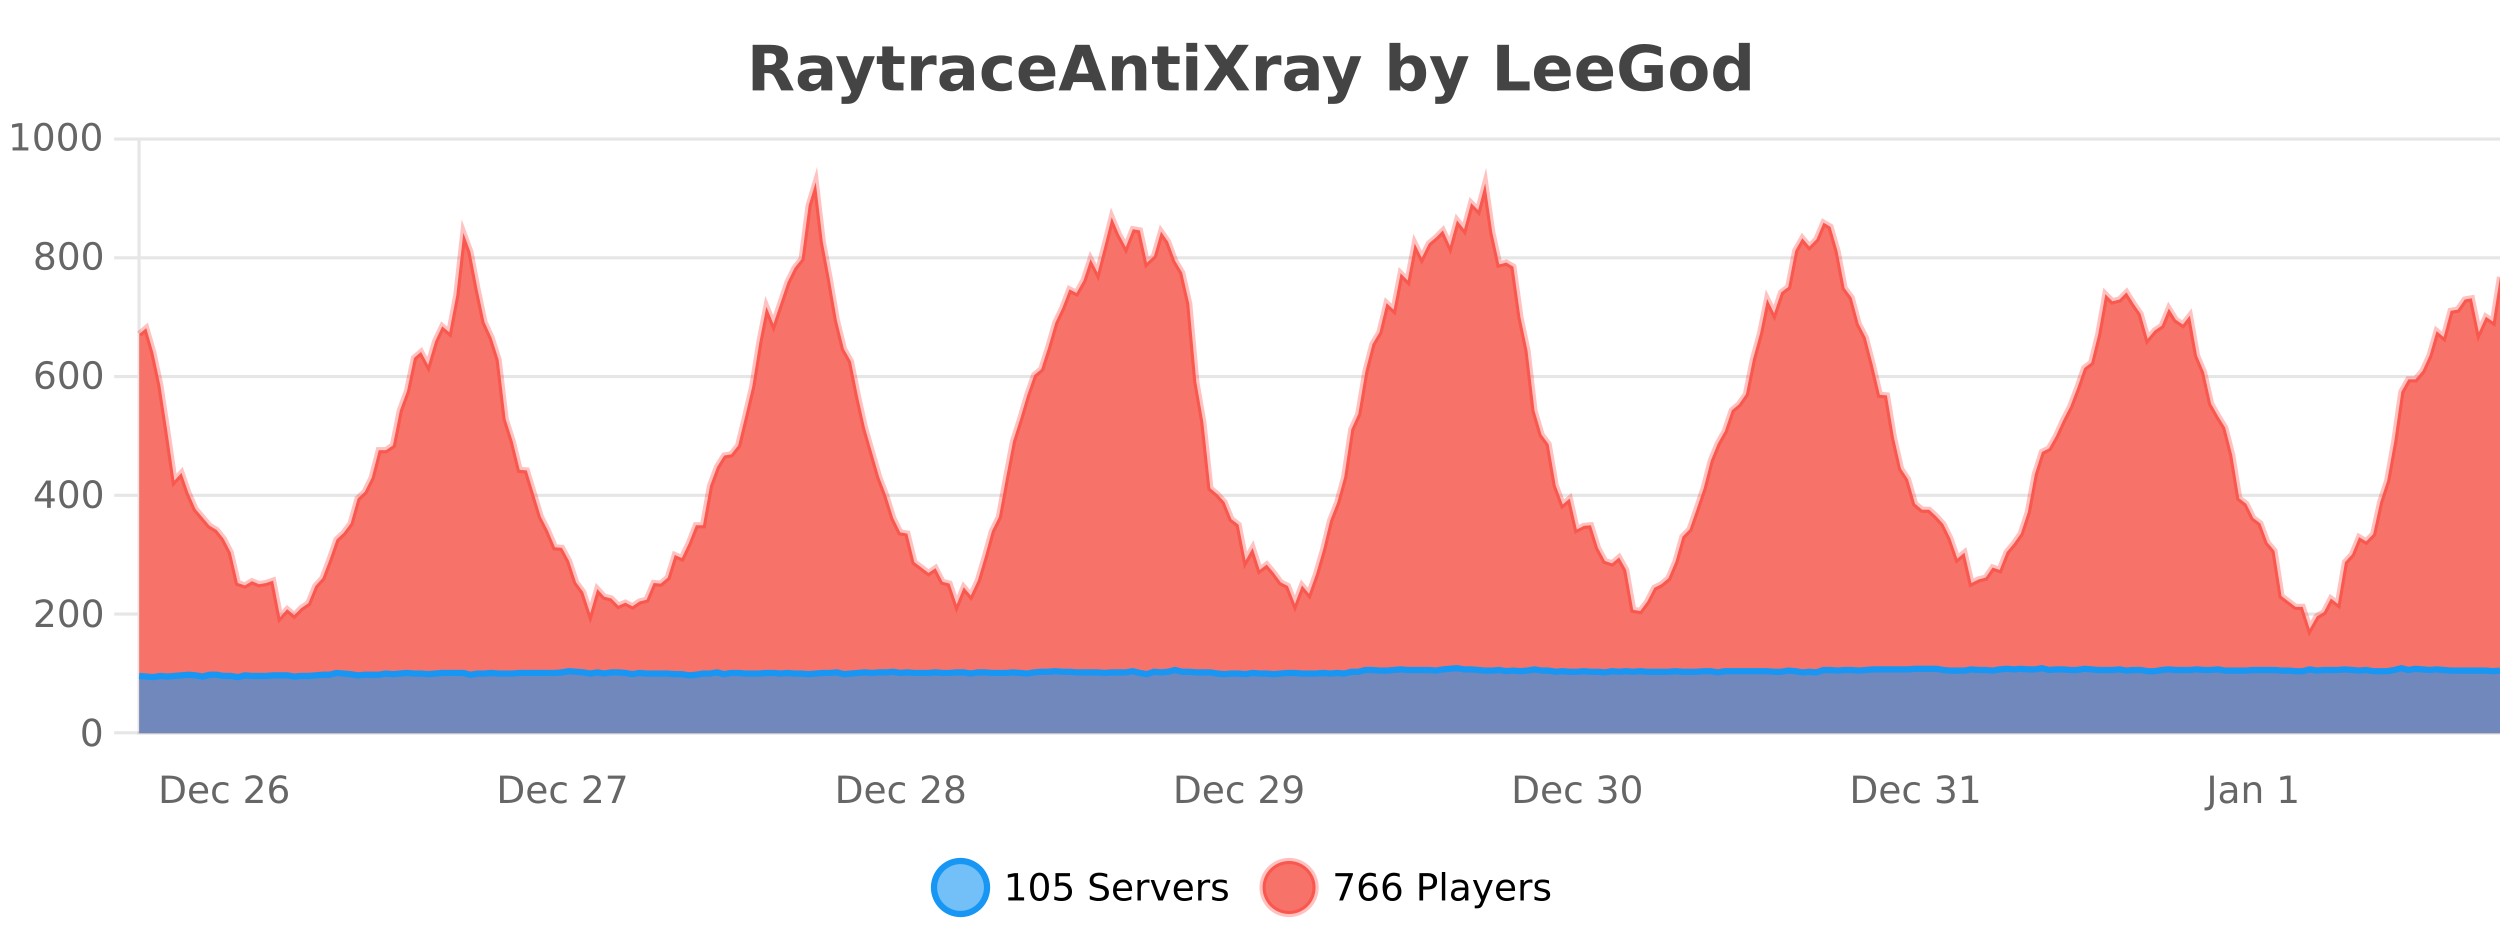 <?xml version="1.0" encoding="UTF-8"?>
<svg xmlns="http://www.w3.org/2000/svg" xmlns:xlink="http://www.w3.org/1999/xlink" width="800pt" height="300pt" viewBox="0 0 800 300" version="1.1">
<defs>
<clipPath id="clip1">
  <path d="M 270 263 L 345 263 L 345 300 L 270 300 Z M 270 263 "/>
</clipPath>
<clipPath id="clip2">
  <path d="M 375 263 L 450 263 L 450 300 L 375 300 Z M 375 263 "/>
</clipPath>
<clipPath id="clip3">
  <path d="M 44.539 58 L 800 58 L 800 234.602 L 44.539 234.602 Z M 44.539 58 "/>
</clipPath>
<clipPath id="clip4">
  <path d="M 43.539 43 L 800 43 L 800 230 L 43.539 230 Z M 43.539 43 "/>
</clipPath>
<clipPath id="clip5">
  <path d="M 44.539 213 L 800 213 L 800 234.602 L 44.539 234.602 Z M 44.539 213 "/>
</clipPath>
<clipPath id="clip6">
  <path d="M 43.539 185 L 800 185 L 800 235.602 L 43.539 235.602 Z M 43.539 185 "/>
</clipPath>
</defs>
<g id="surface1469621">
<rect x="0" y="0" width="800" height="300" style="fill:rgb(100%,100%,100%);fill-opacity:1;stroke:none;"/>
<path style="fill:none;stroke-width:1;stroke-linecap:butt;stroke-linejoin:miter;stroke:rgb(0%,0%,0%);stroke-opacity:0.098;stroke-miterlimit:10;" d="M 45 234.5 L 800 234.5 "/>
<path style="fill:none;stroke-width:1;stroke-linecap:butt;stroke-linejoin:miter;stroke:rgb(0%,0%,0%);stroke-opacity:0.098;stroke-miterlimit:10;" d="M 36.539 234.5 L 44 234.5 "/>
<path style="fill:none;stroke-width:1;stroke-linecap:butt;stroke-linejoin:miter;stroke:rgb(0%,0%,0%);stroke-opacity:0.098;stroke-miterlimit:10;" d="M 45 196.5 L 800 196.5 "/>
<path style="fill:none;stroke-width:1;stroke-linecap:butt;stroke-linejoin:miter;stroke:rgb(0%,0%,0%);stroke-opacity:0.098;stroke-miterlimit:10;" d="M 36.539 196.5 L 44 196.5 "/>
<path style="fill:none;stroke-width:1;stroke-linecap:butt;stroke-linejoin:miter;stroke:rgb(0%,0%,0%);stroke-opacity:0.098;stroke-miterlimit:10;" d="M 45 158.5 L 800 158.5 "/>
<path style="fill:none;stroke-width:1;stroke-linecap:butt;stroke-linejoin:miter;stroke:rgb(0%,0%,0%);stroke-opacity:0.098;stroke-miterlimit:10;" d="M 36.539 158.5 L 44 158.5 "/>
<path style="fill:none;stroke-width:1;stroke-linecap:butt;stroke-linejoin:miter;stroke:rgb(0%,0%,0%);stroke-opacity:0.098;stroke-miterlimit:10;" d="M 45 120.5 L 800 120.5 "/>
<path style="fill:none;stroke-width:1;stroke-linecap:butt;stroke-linejoin:miter;stroke:rgb(0%,0%,0%);stroke-opacity:0.098;stroke-miterlimit:10;" d="M 36.539 120.5 L 44 120.5 "/>
<path style="fill:none;stroke-width:1;stroke-linecap:butt;stroke-linejoin:miter;stroke:rgb(0%,0%,0%);stroke-opacity:0.098;stroke-miterlimit:10;" d="M 45 82.5 L 800 82.5 "/>
<path style="fill:none;stroke-width:1;stroke-linecap:butt;stroke-linejoin:miter;stroke:rgb(0%,0%,0%);stroke-opacity:0.098;stroke-miterlimit:10;" d="M 36.539 82.5 L 44 82.5 "/>
<path style="fill:none;stroke-width:1;stroke-linecap:butt;stroke-linejoin:miter;stroke:rgb(0%,0%,0%);stroke-opacity:0.098;stroke-miterlimit:10;" d="M 45 44.5 L 800 44.5 "/>
<path style="fill:none;stroke-width:1;stroke-linecap:butt;stroke-linejoin:miter;stroke:rgb(0%,0%,0%);stroke-opacity:0.098;stroke-miterlimit:10;" d="M 36.539 44.5 L 44 44.5 "/>
<path style=" stroke:none;fill-rule:nonzero;fill:rgb(9.02%,58.824%,95.294%);fill-opacity:0.6;" d="M 315.852 284 C 315.852 288.688 312.055 292.484 307.367 292.484 C 302.684 292.484 298.883 288.688 298.883 284 C 298.883 279.312 302.684 275.516 307.367 275.516 C 312.055 275.516 315.852 279.312 315.852 284 Z M 315.852 284 "/>
<g clip-path="url(#clip1)" clip-rule="nonzero">
<path style="fill:none;stroke-width:2;stroke-linecap:butt;stroke-linejoin:miter;stroke:rgb(9.02%,58.824%,95.294%);stroke-opacity:1;stroke-miterlimit:10;" d="M 315.852 284 C 315.852 288.688 312.055 292.484 307.367 292.484 C 302.684 292.484 298.883 288.688 298.883 284 C 298.883 279.312 302.684 275.516 307.367 275.516 C 312.055 275.516 315.852 279.312 315.852 284 Z M 315.852 284 "/>
</g>
<path style=" stroke:none;fill-rule:nonzero;fill:rgb(0%,0%,0%);fill-opacity:1;" d="M 322.664 287.156 L 324.602 287.156 L 324.602 280.484 L 322.492 280.906 L 322.492 279.828 L 324.586 279.406 L 325.773 279.406 L 325.773 287.156 L 327.711 287.156 L 327.711 288.156 L 322.664 288.156 Z M 332.629 280.188 C 332.023 280.188 331.566 280.492 331.254 281.094 C 330.949 281.688 330.801 282.59 330.801 283.797 C 330.801 284.996 330.949 285.898 331.254 286.5 C 331.566 287.094 332.023 287.391 332.629 287.391 C 333.242 287.391 333.699 287.094 334.004 286.5 C 334.316 285.898 334.473 284.996 334.473 283.797 C 334.473 282.59 334.316 281.688 334.004 281.094 C 333.699 280.492 333.242 280.188 332.629 280.188 Z M 332.629 279.25 C 333.605 279.25 334.355 279.641 334.879 280.422 C 335.398 281.195 335.66 282.32 335.66 283.797 C 335.66 285.266 335.398 286.391 334.879 287.172 C 334.355 287.945 333.605 288.328 332.629 288.328 C 331.648 288.328 330.898 287.945 330.379 287.172 C 329.867 286.391 329.613 285.266 329.613 283.797 C 329.613 282.32 329.867 281.195 330.379 280.422 C 330.898 279.641 331.648 279.25 332.629 279.25 Z M 337.75 279.406 L 342.391 279.406 L 342.391 280.406 L 338.828 280.406 L 338.828 282.547 C 339.004 282.484 339.176 282.445 339.344 282.422 C 339.52 282.391 339.691 282.375 339.859 282.375 C 340.836 282.375 341.613 282.648 342.188 283.188 C 342.758 283.719 343.047 284.438 343.047 285.344 C 343.047 286.293 342.75 287.027 342.156 287.547 C 341.57 288.07 340.75 288.328 339.688 288.328 C 339.312 288.328 338.93 288.297 338.547 288.234 C 338.172 288.172 337.781 288.078 337.375 287.953 L 337.375 286.766 C 337.727 286.953 338.094 287.094 338.469 287.188 C 338.844 287.281 339.238 287.328 339.656 287.328 C 340.332 287.328 340.867 287.152 341.266 286.797 C 341.66 286.445 341.859 285.961 341.859 285.344 C 341.859 284.742 341.66 284.262 341.266 283.906 C 340.867 283.555 340.332 283.375 339.656 283.375 C 339.344 283.375 339.023 283.414 338.703 283.484 C 338.391 283.547 338.07 283.652 337.75 283.797 Z M 354.32 279.688 L 354.32 280.844 C 353.871 280.637 353.445 280.48 353.039 280.375 C 352.641 280.262 352.262 280.203 351.898 280.203 C 351.25 280.203 350.75 280.328 350.398 280.578 C 350.055 280.828 349.883 281.188 349.883 281.656 C 349.883 282.043 349.996 282.336 350.227 282.531 C 350.453 282.73 350.898 282.887 351.555 283 L 352.258 283.156 C 353.141 283.324 353.793 283.621 354.211 284.047 C 354.637 284.465 354.852 285.027 354.852 285.734 C 354.852 286.59 354.562 287.234 353.992 287.672 C 353.43 288.109 352.594 288.328 351.492 288.328 C 351.086 288.328 350.648 288.281 350.18 288.188 C 349.711 288.094 349.227 287.953 348.727 287.766 L 348.727 286.547 C 349.203 286.82 349.672 287.023 350.133 287.156 C 350.602 287.293 351.055 287.359 351.492 287.359 C 352.168 287.359 352.688 287.23 353.055 286.969 C 353.43 286.699 353.617 286.32 353.617 285.828 C 353.617 285.402 353.48 285.07 353.211 284.828 C 352.949 284.578 352.516 284.398 351.914 284.281 L 351.195 284.141 C 350.309 283.965 349.668 283.688 349.273 283.312 C 348.887 282.938 348.695 282.418 348.695 281.75 C 348.695 280.969 348.965 280.359 349.508 279.922 C 350.047 279.477 350.797 279.25 351.758 279.25 C 352.172 279.25 352.59 279.289 353.008 279.359 C 353.434 279.434 353.871 279.543 354.32 279.688 Z M 362.266 284.609 L 362.266 285.125 L 357.297 285.125 C 357.348 285.875 357.57 286.445 357.969 286.828 C 358.375 287.215 358.93 287.406 359.641 287.406 C 360.055 287.406 360.457 287.359 360.844 287.266 C 361.238 287.164 361.629 287.008 362.016 286.797 L 362.016 287.828 C 361.617 287.984 361.219 288.105 360.812 288.188 C 360.406 288.281 359.992 288.328 359.578 288.328 C 358.535 288.328 357.707 288.027 357.094 287.422 C 356.477 286.809 356.172 285.98 356.172 284.938 C 356.172 283.867 356.461 283.016 357.047 282.391 C 357.629 281.758 358.41 281.438 359.391 281.438 C 360.273 281.438 360.973 281.727 361.484 282.297 C 362.004 282.859 362.266 283.633 362.266 284.609 Z M 361.188 284.281 C 361.176 283.699 361.008 283.23 360.688 282.875 C 360.363 282.523 359.938 282.344 359.406 282.344 C 358.801 282.344 358.316 282.516 357.953 282.859 C 357.598 283.203 357.395 283.684 357.344 284.297 Z M 367.836 282.594 C 367.711 282.531 367.574 282.484 367.43 282.453 C 367.293 282.414 367.137 282.391 366.961 282.391 C 366.355 282.391 365.887 282.59 365.555 282.984 C 365.23 283.383 365.07 283.953 365.07 284.703 L 365.07 288.156 L 363.992 288.156 L 363.992 281.594 L 365.07 281.594 L 365.07 282.609 C 365.297 282.215 365.594 281.922 365.961 281.734 C 366.324 281.539 366.766 281.438 367.289 281.438 C 367.359 281.438 367.438 281.445 367.523 281.453 C 367.617 281.465 367.715 281.48 367.82 281.5 Z M 368.195 281.594 L 369.336 281.594 L 371.383 287.094 L 373.445 281.594 L 374.586 281.594 L 372.117 288.156 L 370.648 288.156 Z M 381.688 284.609 L 381.688 285.125 L 376.719 285.125 C 376.77 285.875 376.992 286.445 377.391 286.828 C 377.797 287.215 378.352 287.406 379.062 287.406 C 379.477 287.406 379.879 287.359 380.266 287.266 C 380.66 287.164 381.051 287.008 381.438 286.797 L 381.438 287.828 C 381.039 287.984 380.641 288.105 380.234 288.188 C 379.828 288.281 379.414 288.328 379 288.328 C 377.957 288.328 377.129 288.027 376.516 287.422 C 375.898 286.809 375.594 285.98 375.594 284.938 C 375.594 283.867 375.883 283.016 376.469 282.391 C 377.051 281.758 377.832 281.438 378.812 281.438 C 379.695 281.438 380.395 281.727 380.906 282.297 C 381.426 282.859 381.688 283.633 381.688 284.609 Z M 380.609 284.281 C 380.598 283.699 380.43 283.23 380.109 282.875 C 379.785 282.523 379.359 282.344 378.828 282.344 C 378.223 282.344 377.738 282.516 377.375 282.859 C 377.02 283.203 376.816 283.684 376.766 284.297 Z M 387.258 282.594 C 387.133 282.531 386.996 282.484 386.852 282.453 C 386.715 282.414 386.559 282.391 386.383 282.391 C 385.777 282.391 385.309 282.59 384.977 282.984 C 384.652 283.383 384.492 283.953 384.492 284.703 L 384.492 288.156 L 383.414 288.156 L 383.414 281.594 L 384.492 281.594 L 384.492 282.609 C 384.719 282.215 385.016 281.922 385.383 281.734 C 385.746 281.539 386.188 281.438 386.711 281.438 C 386.781 281.438 386.859 281.445 386.945 281.453 C 387.039 281.465 387.137 281.48 387.242 281.5 Z M 392.562 281.781 L 392.562 282.812 C 392.258 282.656 391.941 282.543 391.609 282.469 C 391.285 282.387 390.945 282.344 390.594 282.344 C 390.062 282.344 389.66 282.43 389.391 282.594 C 389.117 282.75 388.984 282.996 388.984 283.328 C 388.984 283.578 389.078 283.777 389.266 283.922 C 389.461 284.059 389.852 284.188 390.438 284.312 L 390.797 284.406 C 391.566 284.562 392.113 284.793 392.438 285.094 C 392.758 285.398 392.922 285.812 392.922 286.344 C 392.922 286.961 392.676 287.445 392.188 287.797 C 391.707 288.152 391.047 288.328 390.203 288.328 C 389.848 288.328 389.477 288.289 389.094 288.219 C 388.719 288.156 388.32 288.059 387.906 287.922 L 387.906 286.797 C 388.301 287.008 388.691 287.164 389.078 287.266 C 389.461 287.371 389.848 287.422 390.234 287.422 C 390.734 287.422 391.117 287.34 391.391 287.172 C 391.672 286.996 391.812 286.746 391.812 286.422 C 391.812 286.133 391.711 285.906 391.516 285.75 C 391.316 285.594 390.883 285.445 390.219 285.297 L 389.844 285.219 C 389.176 285.074 388.691 284.855 388.391 284.562 C 388.098 284.273 387.953 283.875 387.953 283.375 C 387.953 282.75 388.172 282.273 388.609 281.938 C 389.047 281.605 389.664 281.438 390.469 281.438 C 390.863 281.438 391.238 281.469 391.594 281.531 C 391.945 281.586 392.27 281.668 392.562 281.781 Z M 317.367 277.016 "/>
<path style=" stroke:none;fill-rule:nonzero;fill:rgb(96.863%,44.706%,40.784%);fill-opacity:1;" d="M 420.988 284 C 420.988 288.688 417.191 292.484 412.504 292.484 C 407.82 292.484 404.02 288.688 404.02 284 C 404.02 279.312 407.82 275.516 412.504 275.516 C 417.191 275.516 420.988 279.312 420.988 284 Z M 420.988 284 "/>
<g clip-path="url(#clip2)" clip-rule="nonzero">
<path style="fill:none;stroke-width:2;stroke-linecap:butt;stroke-linejoin:miter;stroke:rgb(100%,4.706%,0%);stroke-opacity:0.247;stroke-miterlimit:10;" d="M 420.988 284 C 420.988 288.688 417.191 292.484 412.504 292.484 C 407.82 292.484 404.02 288.688 404.02 284 C 404.02 279.312 407.82 275.516 412.504 275.516 C 417.191 275.516 420.988 279.312 420.988 284 Z M 420.988 284 "/>
</g>
<path style=" stroke:none;fill-rule:nonzero;fill:rgb(0%,0%,0%);fill-opacity:1;" d="M 427.305 279.406 L 432.93 279.406 L 432.93 279.906 L 429.758 288.156 L 428.523 288.156 L 431.508 280.406 L 427.305 280.406 Z M 437.922 283.312 C 437.391 283.312 436.969 283.496 436.656 283.859 C 436.344 284.227 436.188 284.719 436.188 285.344 C 436.188 285.98 436.344 286.48 436.656 286.844 C 436.969 287.211 437.391 287.391 437.922 287.391 C 438.453 287.391 438.867 287.211 439.172 286.844 C 439.484 286.48 439.641 285.98 439.641 285.344 C 439.641 284.719 439.484 284.227 439.172 283.859 C 438.867 283.496 438.453 283.312 437.922 283.312 Z M 440.266 279.594 L 440.266 280.672 C 439.961 280.539 439.66 280.434 439.359 280.359 C 439.055 280.289 438.758 280.25 438.469 280.25 C 437.688 280.25 437.086 280.516 436.672 281.047 C 436.266 281.57 436.031 282.359 435.969 283.422 C 436.195 283.09 436.484 282.836 436.828 282.656 C 437.18 282.469 437.566 282.375 437.984 282.375 C 438.859 282.375 439.551 282.641 440.062 283.172 C 440.57 283.703 440.828 284.43 440.828 285.344 C 440.828 286.25 440.562 286.977 440.031 287.516 C 439.5 288.059 438.797 288.328 437.922 288.328 C 436.898 288.328 436.125 287.945 435.594 287.172 C 435.062 286.391 434.797 285.266 434.797 283.797 C 434.797 282.414 435.125 281.309 435.781 280.484 C 436.438 279.664 437.316 279.25 438.422 279.25 C 438.711 279.25 439.008 279.281 439.312 279.344 C 439.613 279.398 439.93 279.48 440.266 279.594 Z M 445.555 283.312 C 445.023 283.312 444.602 283.496 444.289 283.859 C 443.977 284.227 443.82 284.719 443.82 285.344 C 443.82 285.98 443.977 286.48 444.289 286.844 C 444.602 287.211 445.023 287.391 445.555 287.391 C 446.086 287.391 446.5 287.211 446.805 286.844 C 447.117 286.48 447.273 285.98 447.273 285.344 C 447.273 284.719 447.117 284.227 446.805 283.859 C 446.5 283.496 446.086 283.312 445.555 283.312 Z M 447.898 279.594 L 447.898 280.672 C 447.594 280.539 447.293 280.434 446.992 280.359 C 446.688 280.289 446.391 280.25 446.102 280.25 C 445.32 280.25 444.719 280.516 444.305 281.047 C 443.898 281.57 443.664 282.359 443.602 283.422 C 443.828 283.09 444.117 282.836 444.461 282.656 C 444.812 282.469 445.199 282.375 445.617 282.375 C 446.492 282.375 447.184 282.641 447.695 283.172 C 448.203 283.703 448.461 284.43 448.461 285.344 C 448.461 286.25 448.195 286.977 447.664 287.516 C 447.133 288.059 446.43 288.328 445.555 288.328 C 444.531 288.328 443.758 287.945 443.227 287.172 C 442.695 286.391 442.43 285.266 442.43 283.797 C 442.43 282.414 442.758 281.309 443.414 280.484 C 444.07 279.664 444.949 279.25 446.055 279.25 C 446.344 279.25 446.641 279.281 446.945 279.344 C 447.246 279.398 447.562 279.48 447.898 279.594 Z M 455.398 280.375 L 455.398 283.672 L 456.883 283.672 C 457.434 283.672 457.859 283.531 458.164 283.25 C 458.465 282.961 458.617 282.547 458.617 282.016 C 458.617 281.496 458.465 281.094 458.164 280.812 C 457.859 280.523 457.434 280.375 456.883 280.375 Z M 454.211 279.406 L 456.883 279.406 C 457.871 279.406 458.617 279.633 459.117 280.078 C 459.617 280.516 459.867 281.164 459.867 282.016 C 459.867 282.883 459.617 283.539 459.117 283.984 C 458.617 284.422 457.871 284.641 456.883 284.641 L 455.398 284.641 L 455.398 288.156 L 454.211 288.156 Z M 461.398 279.031 L 462.477 279.031 L 462.477 288.156 L 461.398 288.156 Z M 467.719 284.859 C 466.852 284.859 466.25 284.961 465.906 285.156 C 465.57 285.355 465.406 285.695 465.406 286.172 C 465.406 286.559 465.531 286.867 465.781 287.094 C 466.039 287.312 466.383 287.422 466.812 287.422 C 467.414 287.422 467.895 287.215 468.25 286.797 C 468.613 286.371 468.797 285.805 468.797 285.094 L 468.797 284.859 Z M 469.875 284.406 L 469.875 288.156 L 468.797 288.156 L 468.797 287.156 C 468.547 287.555 468.238 287.852 467.875 288.047 C 467.508 288.234 467.062 288.328 466.531 288.328 C 465.852 288.328 465.316 288.141 464.922 287.766 C 464.523 287.383 464.328 286.875 464.328 286.25 C 464.328 285.512 464.57 284.953 465.062 284.578 C 465.562 284.203 466.301 284.016 467.281 284.016 L 468.797 284.016 L 468.797 283.906 C 468.797 283.406 468.629 283.023 468.297 282.75 C 467.973 282.48 467.52 282.344 466.938 282.344 C 466.562 282.344 466.191 282.391 465.828 282.484 C 465.473 282.578 465.133 282.715 464.812 282.891 L 464.812 281.891 C 465.207 281.734 465.586 281.621 465.953 281.547 C 466.328 281.477 466.691 281.438 467.047 281.438 C 467.992 281.438 468.703 281.684 469.172 282.172 C 469.641 282.664 469.875 283.406 469.875 284.406 Z M 474.82 288.766 C 474.516 289.547 474.219 290.055 473.93 290.297 C 473.637 290.535 473.25 290.656 472.773 290.656 L 471.914 290.656 L 471.914 289.75 L 472.539 289.75 C 472.84 289.75 473.07 289.676 473.227 289.531 C 473.391 289.395 473.574 289.066 473.773 288.547 L 473.977 288.047 L 471.32 281.594 L 472.461 281.594 L 474.508 286.719 L 476.57 281.594 L 477.711 281.594 Z M 484.812 284.609 L 484.812 285.125 L 479.844 285.125 C 479.895 285.875 480.117 286.445 480.516 286.828 C 480.922 287.215 481.477 287.406 482.188 287.406 C 482.602 287.406 483.004 287.359 483.391 287.266 C 483.785 287.164 484.176 287.008 484.562 286.797 L 484.562 287.828 C 484.164 287.984 483.766 288.105 483.359 288.188 C 482.953 288.281 482.539 288.328 482.125 288.328 C 481.082 288.328 480.254 288.027 479.641 287.422 C 479.023 286.809 478.719 285.98 478.719 284.938 C 478.719 283.867 479.008 283.016 479.594 282.391 C 480.176 281.758 480.957 281.438 481.938 281.438 C 482.82 281.438 483.52 281.727 484.031 282.297 C 484.551 282.859 484.812 283.633 484.812 284.609 Z M 483.734 284.281 C 483.723 283.699 483.555 283.23 483.234 282.875 C 482.91 282.523 482.484 282.344 481.953 282.344 C 481.348 282.344 480.863 282.516 480.5 282.859 C 480.145 283.203 479.941 283.684 479.891 284.297 Z M 490.383 282.594 C 490.258 282.531 490.121 282.484 489.977 282.453 C 489.84 282.414 489.684 282.391 489.508 282.391 C 488.902 282.391 488.434 282.59 488.102 282.984 C 487.777 283.383 487.617 283.953 487.617 284.703 L 487.617 288.156 L 486.539 288.156 L 486.539 281.594 L 487.617 281.594 L 487.617 282.609 C 487.844 282.215 488.141 281.922 488.508 281.734 C 488.871 281.539 489.312 281.438 489.836 281.438 C 489.906 281.438 489.984 281.445 490.07 281.453 C 490.164 281.465 490.262 281.48 490.367 281.5 Z M 495.691 281.781 L 495.691 282.812 C 495.387 282.656 495.07 282.543 494.738 282.469 C 494.414 282.387 494.074 282.344 493.723 282.344 C 493.191 282.344 492.789 282.43 492.52 282.594 C 492.246 282.75 492.113 282.996 492.113 283.328 C 492.113 283.578 492.207 283.777 492.395 283.922 C 492.59 284.059 492.98 284.188 493.566 284.312 L 493.926 284.406 C 494.695 284.562 495.242 284.793 495.566 285.094 C 495.887 285.398 496.051 285.812 496.051 286.344 C 496.051 286.961 495.805 287.445 495.316 287.797 C 494.836 288.152 494.176 288.328 493.332 288.328 C 492.977 288.328 492.605 288.289 492.223 288.219 C 491.848 288.156 491.449 288.059 491.035 287.922 L 491.035 286.797 C 491.43 287.008 491.82 287.164 492.207 287.266 C 492.59 287.371 492.977 287.422 493.363 287.422 C 493.863 287.422 494.246 287.34 494.52 287.172 C 494.801 286.996 494.941 286.746 494.941 286.422 C 494.941 286.133 494.84 285.906 494.645 285.75 C 494.445 285.594 494.012 285.445 493.348 285.297 L 492.973 285.219 C 492.305 285.074 491.82 284.855 491.52 284.562 C 491.227 284.273 491.082 283.875 491.082 283.375 C 491.082 282.75 491.301 282.273 491.738 281.938 C 492.176 281.605 492.793 281.438 493.598 281.438 C 493.992 281.438 494.367 281.469 494.723 281.531 C 495.074 281.586 495.398 281.668 495.691 281.781 Z M 422.504 277.016 "/>
<path style=" stroke:none;fill-rule:nonzero;fill:rgb(26.667%,26.667%,26.667%);fill-opacity:1;" d="M 246.172 20.812 C 246.961 20.812 247.531 20.668 247.875 20.375 C 248.219 20.074 248.391 19.59 248.391 18.922 C 248.391 18.258 248.219 17.781 247.875 17.5 C 247.531 17.211 246.961 17.062 246.172 17.062 L 244.594 17.062 L 244.594 20.812 Z M 244.594 23.406 L 244.594 28.922 L 240.844 28.922 L 240.844 14.344 L 246.578 14.344 C 248.492 14.344 249.898 14.668 250.797 15.312 C 251.691 15.961 252.141 16.977 252.141 18.359 C 252.141 19.328 251.906 20.125 251.438 20.75 C 250.977 21.367 250.281 21.82 249.344 22.109 C 249.852 22.227 250.312 22.492 250.719 22.906 C 251.125 23.312 251.535 23.938 251.953 24.781 L 254 28.922 L 250 28.922 L 248.219 25.297 C 247.863 24.57 247.5 24.074 247.125 23.812 C 246.758 23.543 246.27 23.406 245.656 23.406 Z M 260.977 24 C 260.246 24 259.699 24.125 259.336 24.375 C 258.969 24.617 258.789 24.98 258.789 25.469 C 258.789 25.906 258.934 26.25 259.227 26.5 C 259.527 26.75 259.938 26.875 260.461 26.875 C 261.117 26.875 261.668 26.641 262.117 26.172 C 262.574 25.703 262.805 25.117 262.805 24.406 L 262.805 24 Z M 266.32 22.688 L 266.32 28.922 L 262.805 28.922 L 262.805 27.297 C 262.336 27.965 261.805 28.449 261.211 28.75 C 260.625 29.051 259.914 29.203 259.07 29.203 C 257.945 29.203 257.027 28.875 256.32 28.219 C 255.609 27.555 255.258 26.695 255.258 25.641 C 255.258 24.359 255.695 23.422 256.57 22.828 C 257.453 22.227 258.844 21.922 260.742 21.922 L 262.805 21.922 L 262.805 21.641 C 262.805 21.09 262.586 20.688 262.148 20.438 C 261.711 20.18 261.027 20.047 260.102 20.047 C 259.352 20.047 258.652 20.125 258.008 20.281 C 257.359 20.43 256.762 20.648 256.211 20.938 L 256.211 18.281 C 256.961 18.094 257.711 17.953 258.461 17.859 C 259.219 17.766 259.98 17.719 260.742 17.719 C 262.711 17.719 264.133 18.109 265.008 18.891 C 265.883 19.664 266.32 20.93 266.32 22.688 Z M 267.531 17.984 L 271.016 17.984 L 273.969 25.406 L 276.469 17.984 L 279.953 17.984 L 275.359 29.953 C 274.898 31.172 274.359 32.02 273.734 32.5 C 273.117 32.988 272.312 33.234 271.312 33.234 L 269.281 33.234 L 269.281 30.938 L 270.375 30.938 C 270.969 30.938 271.398 30.844 271.672 30.656 C 271.941 30.469 272.148 30.129 272.297 29.641 L 272.406 29.344 Z M 285.82 14.875 L 285.82 17.984 L 289.43 17.984 L 289.43 20.484 L 285.82 20.484 L 285.82 25.125 C 285.82 25.637 285.918 25.98 286.117 26.156 C 286.324 26.336 286.727 26.422 287.32 26.422 L 289.117 26.422 L 289.117 28.922 L 286.117 28.922 C 284.742 28.922 283.762 28.637 283.18 28.062 C 282.605 27.48 282.32 26.5 282.32 25.125 L 282.32 20.484 L 280.586 20.484 L 280.586 17.984 L 282.32 17.984 L 282.32 14.875 Z M 299.691 20.969 C 299.379 20.824 299.07 20.719 298.77 20.656 C 298.465 20.586 298.164 20.547 297.863 20.547 C 296.957 20.547 296.258 20.836 295.77 21.406 C 295.289 21.98 295.051 22.805 295.051 23.875 L 295.051 28.922 L 291.566 28.922 L 291.566 17.984 L 295.051 17.984 L 295.051 19.781 C 295.496 19.062 296.012 18.543 296.598 18.219 C 297.18 17.887 297.879 17.719 298.691 17.719 C 298.816 17.719 298.945 17.727 299.082 17.734 C 299.215 17.746 299.414 17.766 299.676 17.797 Z M 306.32 24 C 305.59 24 305.043 24.125 304.68 24.375 C 304.312 24.617 304.133 24.98 304.133 25.469 C 304.133 25.906 304.277 26.25 304.57 26.5 C 304.871 26.75 305.281 26.875 305.805 26.875 C 306.461 26.875 307.012 26.641 307.461 26.172 C 307.918 25.703 308.148 25.117 308.148 24.406 L 308.148 24 Z M 311.664 22.688 L 311.664 28.922 L 308.148 28.922 L 308.148 27.297 C 307.68 27.965 307.148 28.449 306.555 28.75 C 305.969 29.051 305.258 29.203 304.414 29.203 C 303.289 29.203 302.371 28.875 301.664 28.219 C 300.953 27.555 300.602 26.695 300.602 25.641 C 300.602 24.359 301.039 23.422 301.914 22.828 C 302.797 22.227 304.188 21.922 306.086 21.922 L 308.148 21.922 L 308.148 21.641 C 308.148 21.09 307.93 20.688 307.492 20.438 C 307.055 20.18 306.371 20.047 305.445 20.047 C 304.695 20.047 303.996 20.125 303.352 20.281 C 302.703 20.43 302.105 20.648 301.555 20.938 L 301.555 18.281 C 302.305 18.094 303.055 17.953 303.805 17.859 C 304.562 17.766 305.324 17.719 306.086 17.719 C 308.055 17.719 309.477 18.109 310.352 18.891 C 311.227 19.664 311.664 20.93 311.664 22.688 Z M 323.754 18.328 L 323.754 21.172 C 323.285 20.852 322.809 20.609 322.332 20.453 C 321.852 20.297 321.352 20.219 320.832 20.219 C 319.863 20.219 319.102 20.508 318.551 21.078 C 318.008 21.641 317.738 22.438 317.738 23.469 C 317.738 24.492 318.008 25.289 318.551 25.859 C 319.102 26.422 319.863 26.703 320.832 26.703 C 321.383 26.703 321.902 26.625 322.395 26.469 C 322.883 26.305 323.336 26.059 323.754 25.734 L 323.754 28.594 C 323.211 28.805 322.66 28.953 322.098 29.047 C 321.535 29.148 320.965 29.203 320.395 29.203 C 318.426 29.203 316.883 28.699 315.77 27.688 C 314.652 26.68 314.098 25.273 314.098 23.469 C 314.098 21.656 314.652 20.246 315.77 19.234 C 316.883 18.227 318.426 17.719 320.395 17.719 C 320.965 17.719 321.527 17.773 322.082 17.875 C 322.645 17.969 323.199 18.121 323.754 18.328 Z M 337.688 23.422 L 337.688 24.422 L 329.516 24.422 C 329.598 25.246 329.895 25.859 330.406 26.266 C 330.914 26.672 331.625 26.875 332.531 26.875 C 333.27 26.875 334.023 26.766 334.797 26.547 C 335.566 26.328 336.359 26 337.172 25.562 L 337.172 28.25 C 336.348 28.562 335.52 28.797 334.688 28.953 C 333.863 29.117 333.039 29.203 332.219 29.203 C 330.238 29.203 328.695 28.703 327.594 27.703 C 326.5 26.695 325.953 25.281 325.953 23.469 C 325.953 21.68 326.488 20.273 327.562 19.25 C 328.645 18.23 330.129 17.719 332.016 17.719 C 333.734 17.719 335.109 18.242 336.141 19.281 C 337.172 20.312 337.688 21.695 337.688 23.422 Z M 334.094 22.266 C 334.094 21.602 333.898 21.062 333.516 20.656 C 333.129 20.25 332.625 20.047 332 20.047 C 331.32 20.047 330.77 20.242 330.344 20.625 C 329.926 21 329.664 21.547 329.562 22.266 Z M 349.344 26.266 L 343.469 26.266 L 342.531 28.922 L 338.75 28.922 L 344.156 14.344 L 348.641 14.344 L 354.031 28.922 L 350.266 28.922 Z M 344.406 23.562 L 348.391 23.562 L 346.406 17.766 Z M 366.809 22.266 L 366.809 28.922 L 363.293 28.922 L 363.293 23.828 C 363.293 22.883 363.27 22.23 363.23 21.875 C 363.188 21.512 363.113 21.246 363.012 21.078 C 362.875 20.852 362.688 20.672 362.449 20.547 C 362.219 20.422 361.953 20.359 361.652 20.359 C 360.922 20.359 360.348 20.641 359.934 21.203 C 359.516 21.766 359.309 22.547 359.309 23.547 L 359.309 28.922 L 355.824 28.922 L 355.824 17.984 L 359.309 17.984 L 359.309 19.578 C 359.84 18.945 360.402 18.477 360.996 18.172 C 361.59 17.871 362.238 17.719 362.949 17.719 C 364.219 17.719 365.176 18.109 365.824 18.891 C 366.48 19.664 366.809 20.789 366.809 22.266 Z M 373.875 14.875 L 373.875 17.984 L 377.484 17.984 L 377.484 20.484 L 373.875 20.484 L 373.875 25.125 C 373.875 25.637 373.973 25.98 374.172 26.156 C 374.379 26.336 374.781 26.422 375.375 26.422 L 377.172 26.422 L 377.172 28.922 L 374.172 28.922 C 372.797 28.922 371.816 28.637 371.234 28.062 C 370.66 27.48 370.375 26.5 370.375 25.125 L 370.375 20.484 L 368.641 20.484 L 368.641 17.984 L 370.375 17.984 L 370.375 14.875 Z M 379.625 17.984 L 383.109 17.984 L 383.109 28.922 L 379.625 28.922 Z M 379.625 13.719 L 383.109 13.719 L 383.109 16.578 L 379.625 16.578 Z M 394.758 21.484 L 399.805 28.922 L 395.898 28.922 L 392.492 23.938 L 389.102 28.922 L 385.164 28.922 L 390.227 21.484 L 385.367 14.344 L 389.289 14.344 L 392.492 19.031 L 395.664 14.344 L 399.617 14.344 Z M 410.023 20.969 C 409.711 20.824 409.402 20.719 409.102 20.656 C 408.797 20.586 408.496 20.547 408.195 20.547 C 407.289 20.547 406.59 20.836 406.102 21.406 C 405.621 21.98 405.383 22.805 405.383 23.875 L 405.383 28.922 L 401.898 28.922 L 401.898 17.984 L 405.383 17.984 L 405.383 19.781 C 405.828 19.062 406.344 18.543 406.93 18.219 C 407.512 17.887 408.211 17.719 409.023 17.719 C 409.148 17.719 409.277 17.727 409.414 17.734 C 409.547 17.746 409.746 17.766 410.008 17.797 Z M 416.652 24 C 415.922 24 415.375 24.125 415.012 24.375 C 414.645 24.617 414.465 24.98 414.465 25.469 C 414.465 25.906 414.609 26.25 414.902 26.5 C 415.203 26.75 415.613 26.875 416.137 26.875 C 416.793 26.875 417.344 26.641 417.793 26.172 C 418.25 25.703 418.48 25.117 418.48 24.406 L 418.48 24 Z M 421.996 22.688 L 421.996 28.922 L 418.48 28.922 L 418.48 27.297 C 418.012 27.965 417.48 28.449 416.887 28.75 C 416.301 29.051 415.59 29.203 414.746 29.203 C 413.621 29.203 412.703 28.875 411.996 28.219 C 411.285 27.555 410.934 26.695 410.934 25.641 C 410.934 24.359 411.371 23.422 412.246 22.828 C 413.129 22.227 414.52 21.922 416.418 21.922 L 418.48 21.922 L 418.48 21.641 C 418.48 21.09 418.262 20.688 417.824 20.438 C 417.387 20.18 416.703 20.047 415.777 20.047 C 415.027 20.047 414.328 20.125 413.684 20.281 C 413.035 20.43 412.438 20.648 411.887 20.938 L 411.887 18.281 C 412.637 18.094 413.387 17.953 414.137 17.859 C 414.895 17.766 415.656 17.719 416.418 17.719 C 418.387 17.719 419.809 18.109 420.684 18.891 C 421.559 19.664 421.996 20.93 421.996 22.688 Z M 423.203 17.984 L 426.688 17.984 L 429.641 25.406 L 432.141 17.984 L 435.625 17.984 L 431.031 29.953 C 430.57 31.172 430.031 32.02 429.406 32.5 C 428.789 32.988 427.984 33.234 426.984 33.234 L 424.953 33.234 L 424.953 30.938 L 426.047 30.938 C 426.641 30.938 427.07 30.844 427.344 30.656 C 427.613 30.469 427.82 30.129 427.969 29.641 L 428.078 29.344 Z M 450.453 26.672 C 451.203 26.672 451.773 26.402 452.172 25.859 C 452.566 25.309 452.766 24.512 452.766 23.469 C 452.766 22.43 452.566 21.637 452.172 21.094 C 451.773 20.543 451.203 20.266 450.453 20.266 C 449.703 20.266 449.125 20.543 448.719 21.094 C 448.32 21.637 448.125 22.43 448.125 23.469 C 448.125 24.5 448.32 25.293 448.719 25.844 C 449.125 26.398 449.703 26.672 450.453 26.672 Z M 448.125 19.578 C 448.613 18.945 449.148 18.477 449.734 18.172 C 450.316 17.871 450.988 17.719 451.75 17.719 C 453.102 17.719 454.211 18.258 455.078 19.328 C 455.941 20.402 456.375 21.781 456.375 23.469 C 456.375 25.148 455.941 26.523 455.078 27.594 C 454.211 28.668 453.102 29.203 451.75 29.203 C 450.988 29.203 450.316 29.051 449.734 28.75 C 449.148 28.449 448.613 27.98 448.125 27.344 L 448.125 28.922 L 444.641 28.922 L 444.641 13.719 L 448.125 13.719 Z M 457.523 17.984 L 461.008 17.984 L 463.961 25.406 L 466.461 17.984 L 469.945 17.984 L 465.352 29.953 C 464.891 31.172 464.352 32.02 463.727 32.5 C 463.109 32.988 462.305 33.234 461.305 33.234 L 459.273 33.234 L 459.273 30.938 L 460.367 30.938 C 460.961 30.938 461.391 30.844 461.664 30.656 C 461.934 30.469 462.141 30.129 462.289 29.641 L 462.398 29.344 Z M 479.117 14.344 L 482.867 14.344 L 482.867 26.078 L 489.477 26.078 L 489.477 28.922 L 479.117 28.922 Z M 502.609 23.422 L 502.609 24.422 L 494.438 24.422 C 494.52 25.246 494.816 25.859 495.328 26.266 C 495.836 26.672 496.547 26.875 497.453 26.875 C 498.191 26.875 498.945 26.766 499.719 26.547 C 500.488 26.328 501.281 26 502.094 25.562 L 502.094 28.25 C 501.27 28.562 500.441 28.797 499.609 28.953 C 498.785 29.117 497.961 29.203 497.141 29.203 C 495.16 29.203 493.617 28.703 492.516 27.703 C 491.422 26.695 490.875 25.281 490.875 23.469 C 490.875 21.68 491.41 20.273 492.484 19.25 C 493.566 18.23 495.051 17.719 496.938 17.719 C 498.656 17.719 500.031 18.242 501.062 19.281 C 502.094 20.312 502.609 21.695 502.609 23.422 Z M 499.016 22.266 C 499.016 21.602 498.82 21.062 498.438 20.656 C 498.051 20.25 497.547 20.047 496.922 20.047 C 496.242 20.047 495.691 20.242 495.266 20.625 C 494.848 21 494.586 21.547 494.484 22.266 Z M 516.172 23.422 L 516.172 24.422 L 508 24.422 C 508.082 25.246 508.379 25.859 508.891 26.266 C 509.398 26.672 510.109 26.875 511.016 26.875 C 511.754 26.875 512.508 26.766 513.281 26.547 C 514.051 26.328 514.844 26 515.656 25.562 L 515.656 28.25 C 514.832 28.562 514.004 28.797 513.172 28.953 C 512.348 29.117 511.523 29.203 510.703 29.203 C 508.723 29.203 507.18 28.703 506.078 27.703 C 504.984 26.695 504.438 25.281 504.438 23.469 C 504.438 21.68 504.973 20.273 506.047 19.25 C 507.129 18.23 508.613 17.719 510.5 17.719 C 512.219 17.719 513.594 18.242 514.625 19.281 C 515.656 20.312 516.172 21.695 516.172 23.422 Z M 512.578 22.266 C 512.578 21.602 512.383 21.062 512 20.656 C 511.613 20.25 511.109 20.047 510.484 20.047 C 509.805 20.047 509.254 20.242 508.828 20.625 C 508.41 21 508.148 21.547 508.047 22.266 Z M 532.082 27.844 C 531.145 28.293 530.168 28.633 529.16 28.859 C 528.16 29.086 527.117 29.203 526.035 29.203 C 523.605 29.203 521.684 28.527 520.27 27.172 C 518.852 25.809 518.145 23.965 518.145 21.641 C 518.145 19.297 518.863 17.453 520.301 16.109 C 521.746 14.758 523.73 14.078 526.254 14.078 C 527.223 14.078 528.148 14.172 529.035 14.359 C 529.918 14.539 530.758 14.805 531.551 15.156 L 531.551 18.172 C 530.738 17.715 529.926 17.371 529.113 17.141 C 528.309 16.914 527.508 16.797 526.707 16.797 C 525.207 16.797 524.051 17.219 523.238 18.062 C 522.434 18.898 522.035 20.09 522.035 21.641 C 522.035 23.184 522.426 24.375 523.207 25.219 C 523.988 26.062 525.098 26.484 526.535 26.484 C 526.918 26.484 527.277 26.461 527.613 26.406 C 527.957 26.355 528.258 26.277 528.52 26.172 L 528.52 23.344 L 526.223 23.344 L 526.223 20.828 L 532.082 20.828 Z M 540.453 20.219 C 539.672 20.219 539.078 20.5 538.672 21.062 C 538.266 21.617 538.062 22.418 538.062 23.469 C 538.062 24.512 538.266 25.312 538.672 25.875 C 539.078 26.43 539.672 26.703 540.453 26.703 C 541.211 26.703 541.789 26.43 542.188 25.875 C 542.594 25.312 542.797 24.512 542.797 23.469 C 542.797 22.418 542.594 21.617 542.188 21.062 C 541.789 20.5 541.211 20.219 540.453 20.219 Z M 540.453 17.719 C 542.328 17.719 543.789 18.23 544.844 19.25 C 545.906 20.262 546.438 21.668 546.438 23.469 C 546.438 25.262 545.906 26.668 544.844 27.688 C 543.789 28.699 542.328 29.203 540.453 29.203 C 538.555 29.203 537.078 28.699 536.016 27.688 C 534.953 26.668 534.422 25.262 534.422 23.469 C 534.422 21.668 534.953 20.262 536.016 19.25 C 537.078 18.23 538.555 17.719 540.453 17.719 Z M 556.426 19.578 L 556.426 13.719 L 559.941 13.719 L 559.941 28.922 L 556.426 28.922 L 556.426 27.344 C 555.945 27.992 555.414 28.465 554.832 28.766 C 554.246 29.055 553.574 29.203 552.816 29.203 C 551.473 29.203 550.367 28.668 549.504 27.594 C 548.637 26.523 548.207 25.148 548.207 23.469 C 548.207 21.781 548.637 20.402 549.504 19.328 C 550.367 18.258 551.473 17.719 552.816 17.719 C 553.574 17.719 554.246 17.871 554.832 18.172 C 555.414 18.477 555.945 18.945 556.426 19.578 Z M 554.113 26.672 C 554.863 26.672 555.434 26.402 555.832 25.859 C 556.227 25.309 556.426 24.512 556.426 23.469 C 556.426 22.43 556.227 21.637 555.832 21.094 C 555.434 20.543 554.863 20.266 554.113 20.266 C 553.371 20.266 552.805 20.543 552.41 21.094 C 552.012 21.637 551.816 22.43 551.816 23.469 C 551.816 24.512 552.012 25.309 552.41 25.859 C 552.805 26.402 553.371 26.672 554.113 26.672 Z M 239 10.359 "/>
<path style="fill:none;stroke-width:1;stroke-linecap:butt;stroke-linejoin:miter;stroke:rgb(0%,0%,0%);stroke-opacity:0.098;stroke-miterlimit:10;" d="M 44 234.5 L 801 234.5 "/>
<path style=" stroke:none;fill-rule:nonzero;fill:rgb(40%,40%,40%);fill-opacity:1;" d="M 52.961 249.172 L 52.961 255.984 L 54.398 255.984 C 55.605 255.984 56.484 255.715 57.039 255.172 C 57.602 254.621 57.883 253.75 57.883 252.562 C 57.883 251.398 57.602 250.543 57.039 250 C 56.484 249.449 55.605 249.172 54.398 249.172 Z M 51.773 248.203 L 54.211 248.203 C 55.906 248.203 57.152 248.559 57.945 249.266 C 58.734 249.965 59.133 251.062 59.133 252.562 C 59.133 254.074 58.73 255.184 57.93 255.891 C 57.137 256.602 55.898 256.953 54.211 256.953 L 51.773 256.953 Z M 66.594 253.406 L 66.594 253.922 L 61.625 253.922 C 61.676 254.672 61.898 255.242 62.297 255.625 C 62.703 256.012 63.258 256.203 63.969 256.203 C 64.383 256.203 64.785 256.156 65.172 256.062 C 65.566 255.961 65.957 255.805 66.344 255.594 L 66.344 256.625 C 65.945 256.781 65.547 256.902 65.141 256.984 C 64.734 257.078 64.32 257.125 63.906 257.125 C 62.863 257.125 62.035 256.824 61.422 256.219 C 60.805 255.605 60.5 254.777 60.5 253.734 C 60.5 252.664 60.789 251.812 61.375 251.188 C 61.957 250.555 62.738 250.234 63.719 250.234 C 64.602 250.234 65.301 250.523 65.812 251.094 C 66.332 251.656 66.594 252.43 66.594 253.406 Z M 65.516 253.078 C 65.504 252.496 65.336 252.027 65.016 251.672 C 64.691 251.32 64.266 251.141 63.734 251.141 C 63.129 251.141 62.645 251.312 62.281 251.656 C 61.926 252 61.723 252.48 61.672 253.094 Z M 73.086 250.641 L 73.086 251.656 C 72.773 251.48 72.465 251.352 72.164 251.266 C 71.859 251.184 71.555 251.141 71.242 251.141 C 70.531 251.141 69.984 251.367 69.602 251.812 C 69.215 252.25 69.023 252.871 69.023 253.672 C 69.023 254.477 69.215 255.102 69.602 255.547 C 69.984 255.984 70.531 256.203 71.242 256.203 C 71.555 256.203 71.859 256.164 72.164 256.078 C 72.465 255.996 72.773 255.871 73.086 255.703 L 73.086 256.703 C 72.781 256.84 72.469 256.945 72.148 257.016 C 71.824 257.086 71.48 257.125 71.117 257.125 C 70.125 257.125 69.34 256.82 68.758 256.203 C 68.172 255.578 67.883 254.734 67.883 253.672 C 67.883 252.609 68.172 251.773 68.758 251.156 C 69.352 250.543 70.164 250.234 71.195 250.234 C 71.516 250.234 71.836 250.273 72.148 250.344 C 72.469 250.406 72.781 250.508 73.086 250.641 Z M 79.934 255.953 L 84.074 255.953 L 84.074 256.953 L 78.512 256.953 L 78.512 255.953 C 78.957 255.496 79.566 254.875 80.34 254.094 C 81.121 253.305 81.609 252.793 81.809 252.562 C 82.191 252.148 82.457 251.793 82.605 251.5 C 82.762 251.199 82.84 250.906 82.84 250.625 C 82.84 250.156 82.672 249.777 82.34 249.484 C 82.016 249.195 81.594 249.047 81.074 249.047 C 80.699 249.047 80.301 249.109 79.887 249.234 C 79.48 249.359 79.043 249.559 78.574 249.828 L 78.574 248.625 C 79.051 248.438 79.496 248.297 79.902 248.203 C 80.316 248.102 80.699 248.047 81.043 248.047 C 81.949 248.047 82.672 248.277 83.215 248.734 C 83.754 249.184 84.027 249.789 84.027 250.547 C 84.027 250.902 83.957 251.242 83.824 251.562 C 83.688 251.887 83.441 252.266 83.09 252.703 C 82.984 252.82 82.672 253.148 82.152 253.688 C 81.629 254.23 80.891 254.984 79.934 255.953 Z M 89.242 252.109 C 88.711 252.109 88.289 252.293 87.977 252.656 C 87.664 253.023 87.508 253.516 87.508 254.141 C 87.508 254.777 87.664 255.277 87.977 255.641 C 88.289 256.008 88.711 256.188 89.242 256.188 C 89.773 256.188 90.188 256.008 90.492 255.641 C 90.805 255.277 90.961 254.777 90.961 254.141 C 90.961 253.516 90.805 253.023 90.492 252.656 C 90.188 252.293 89.773 252.109 89.242 252.109 Z M 91.586 248.391 L 91.586 249.469 C 91.281 249.336 90.98 249.23 90.68 249.156 C 90.375 249.086 90.078 249.047 89.789 249.047 C 89.008 249.047 88.406 249.312 87.992 249.844 C 87.586 250.367 87.352 251.156 87.289 252.219 C 87.516 251.887 87.805 251.633 88.148 251.453 C 88.5 251.266 88.887 251.172 89.305 251.172 C 90.18 251.172 90.871 251.438 91.383 251.969 C 91.891 252.5 92.148 253.227 92.148 254.141 C 92.148 255.047 91.883 255.773 91.352 256.312 C 90.82 256.855 90.117 257.125 89.242 257.125 C 88.219 257.125 87.445 256.742 86.914 255.969 C 86.383 255.188 86.117 254.062 86.117 252.594 C 86.117 251.211 86.445 250.105 87.102 249.281 C 87.758 248.461 88.637 248.047 89.742 248.047 C 90.031 248.047 90.328 248.078 90.633 248.141 C 90.934 248.195 91.25 248.277 91.586 248.391 Z M 50.602 245.816 "/>
<path style=" stroke:none;fill-rule:nonzero;fill:rgb(40%,40%,40%);fill-opacity:1;" d="M 161.203 249.172 L 161.203 255.984 L 162.641 255.984 C 163.848 255.984 164.727 255.715 165.281 255.172 C 165.844 254.621 166.125 253.75 166.125 252.562 C 166.125 251.398 165.844 250.543 165.281 250 C 164.727 249.449 163.848 249.172 162.641 249.172 Z M 160.016 248.203 L 162.453 248.203 C 164.148 248.203 165.395 248.559 166.188 249.266 C 166.977 249.965 167.375 251.062 167.375 252.562 C 167.375 254.074 166.973 255.184 166.172 255.891 C 165.379 256.602 164.141 256.953 162.453 256.953 L 160.016 256.953 Z M 174.836 253.406 L 174.836 253.922 L 169.867 253.922 C 169.918 254.672 170.141 255.242 170.539 255.625 C 170.945 256.012 171.5 256.203 172.211 256.203 C 172.625 256.203 173.027 256.156 173.414 256.062 C 173.809 255.961 174.199 255.805 174.586 255.594 L 174.586 256.625 C 174.188 256.781 173.789 256.902 173.383 256.984 C 172.977 257.078 172.562 257.125 172.148 257.125 C 171.105 257.125 170.277 256.824 169.664 256.219 C 169.047 255.605 168.742 254.777 168.742 253.734 C 168.742 252.664 169.031 251.812 169.617 251.188 C 170.199 250.555 170.98 250.234 171.961 250.234 C 172.844 250.234 173.543 250.523 174.055 251.094 C 174.574 251.656 174.836 252.43 174.836 253.406 Z M 173.758 253.078 C 173.746 252.496 173.578 252.027 173.258 251.672 C 172.934 251.32 172.508 251.141 171.977 251.141 C 171.371 251.141 170.887 251.312 170.523 251.656 C 170.168 252 169.965 252.48 169.914 253.094 Z M 181.328 250.641 L 181.328 251.656 C 181.016 251.48 180.707 251.352 180.406 251.266 C 180.102 251.184 179.797 251.141 179.484 251.141 C 178.773 251.141 178.227 251.367 177.844 251.812 C 177.457 252.25 177.266 252.871 177.266 253.672 C 177.266 254.477 177.457 255.102 177.844 255.547 C 178.227 255.984 178.773 256.203 179.484 256.203 C 179.797 256.203 180.102 256.164 180.406 256.078 C 180.707 255.996 181.016 255.871 181.328 255.703 L 181.328 256.703 C 181.023 256.84 180.711 256.945 180.391 257.016 C 180.066 257.086 179.723 257.125 179.359 257.125 C 178.367 257.125 177.582 256.82 177 256.203 C 176.414 255.578 176.125 254.734 176.125 253.672 C 176.125 252.609 176.414 251.773 177 251.156 C 177.594 250.543 178.406 250.234 179.438 250.234 C 179.758 250.234 180.078 250.273 180.391 250.344 C 180.711 250.406 181.023 250.508 181.328 250.641 Z M 188.176 255.953 L 192.316 255.953 L 192.316 256.953 L 186.754 256.953 L 186.754 255.953 C 187.199 255.496 187.809 254.875 188.582 254.094 C 189.363 253.305 189.852 252.793 190.051 252.562 C 190.434 252.148 190.699 251.793 190.848 251.5 C 191.004 251.199 191.082 250.906 191.082 250.625 C 191.082 250.156 190.914 249.777 190.582 249.484 C 190.258 249.195 189.836 249.047 189.316 249.047 C 188.941 249.047 188.543 249.109 188.129 249.234 C 187.723 249.359 187.285 249.559 186.816 249.828 L 186.816 248.625 C 187.293 248.438 187.738 248.297 188.145 248.203 C 188.559 248.102 188.941 248.047 189.285 248.047 C 190.191 248.047 190.914 248.277 191.457 248.734 C 191.996 249.184 192.27 249.789 192.27 250.547 C 192.27 250.902 192.199 251.242 192.066 251.562 C 191.93 251.887 191.684 252.266 191.332 252.703 C 191.227 252.82 190.914 253.148 190.395 253.688 C 189.871 254.23 189.133 254.984 188.176 255.953 Z M 194.5 248.203 L 200.125 248.203 L 200.125 248.703 L 196.953 256.953 L 195.719 256.953 L 198.703 249.203 L 194.5 249.203 Z M 158.844 245.816 "/>
<path style=" stroke:none;fill-rule:nonzero;fill:rgb(40%,40%,40%);fill-opacity:1;" d="M 269.449 249.172 L 269.449 255.984 L 270.887 255.984 C 272.094 255.984 272.973 255.715 273.527 255.172 C 274.09 254.621 274.371 253.75 274.371 252.562 C 274.371 251.398 274.09 250.543 273.527 250 C 272.973 249.449 272.094 249.172 270.887 249.172 Z M 268.262 248.203 L 270.699 248.203 C 272.395 248.203 273.641 248.559 274.434 249.266 C 275.223 249.965 275.621 251.062 275.621 252.562 C 275.621 254.074 275.219 255.184 274.418 255.891 C 273.625 256.602 272.387 256.953 270.699 256.953 L 268.262 256.953 Z M 283.078 253.406 L 283.078 253.922 L 278.109 253.922 C 278.16 254.672 278.383 255.242 278.781 255.625 C 279.188 256.012 279.742 256.203 280.453 256.203 C 280.867 256.203 281.27 256.156 281.656 256.062 C 282.051 255.961 282.441 255.805 282.828 255.594 L 282.828 256.625 C 282.43 256.781 282.031 256.902 281.625 256.984 C 281.219 257.078 280.805 257.125 280.391 257.125 C 279.348 257.125 278.52 256.824 277.906 256.219 C 277.289 255.605 276.984 254.777 276.984 253.734 C 276.984 252.664 277.273 251.812 277.859 251.188 C 278.441 250.555 279.223 250.234 280.203 250.234 C 281.086 250.234 281.785 250.523 282.297 251.094 C 282.816 251.656 283.078 252.43 283.078 253.406 Z M 282 253.078 C 281.988 252.496 281.82 252.027 281.5 251.672 C 281.176 251.32 280.75 251.141 280.219 251.141 C 279.613 251.141 279.129 251.312 278.766 251.656 C 278.41 252 278.207 252.48 278.156 253.094 Z M 289.57 250.641 L 289.57 251.656 C 289.258 251.48 288.949 251.352 288.648 251.266 C 288.344 251.184 288.039 251.141 287.727 251.141 C 287.016 251.141 286.469 251.367 286.086 251.812 C 285.699 252.25 285.508 252.871 285.508 253.672 C 285.508 254.477 285.699 255.102 286.086 255.547 C 286.469 255.984 287.016 256.203 287.727 256.203 C 288.039 256.203 288.344 256.164 288.648 256.078 C 288.949 255.996 289.258 255.871 289.57 255.703 L 289.57 256.703 C 289.266 256.84 288.953 256.945 288.633 257.016 C 288.309 257.086 287.965 257.125 287.602 257.125 C 286.609 257.125 285.824 256.82 285.242 256.203 C 284.656 255.578 284.367 254.734 284.367 253.672 C 284.367 252.609 284.656 251.773 285.242 251.156 C 285.836 250.543 286.648 250.234 287.68 250.234 C 288 250.234 288.32 250.273 288.633 250.344 C 288.953 250.406 289.266 250.508 289.57 250.641 Z M 296.422 255.953 L 300.562 255.953 L 300.562 256.953 L 295 256.953 L 295 255.953 C 295.445 255.496 296.055 254.875 296.828 254.094 C 297.609 253.305 298.098 252.793 298.297 252.562 C 298.68 252.148 298.945 251.793 299.094 251.5 C 299.25 251.199 299.328 250.906 299.328 250.625 C 299.328 250.156 299.16 249.777 298.828 249.484 C 298.504 249.195 298.082 249.047 297.562 249.047 C 297.188 249.047 296.789 249.109 296.375 249.234 C 295.969 249.359 295.531 249.559 295.062 249.828 L 295.062 248.625 C 295.539 248.438 295.984 248.297 296.391 248.203 C 296.805 248.102 297.188 248.047 297.531 248.047 C 298.438 248.047 299.16 248.277 299.703 248.734 C 300.242 249.184 300.516 249.789 300.516 250.547 C 300.516 250.902 300.445 251.242 300.312 251.562 C 300.176 251.887 299.93 252.266 299.578 252.703 C 299.473 252.82 299.16 253.148 298.641 253.688 C 298.117 254.23 297.379 254.984 296.422 255.953 Z M 305.57 252.797 C 305.008 252.797 304.562 252.949 304.242 253.25 C 303.918 253.555 303.758 253.965 303.758 254.484 C 303.758 255.016 303.918 255.434 304.242 255.734 C 304.562 256.039 305.008 256.188 305.57 256.188 C 306.133 256.188 306.574 256.039 306.898 255.734 C 307.219 255.434 307.383 255.016 307.383 254.484 C 307.383 253.965 307.219 253.555 306.898 253.25 C 306.586 252.949 306.141 252.797 305.57 252.797 Z M 304.383 252.297 C 303.883 252.172 303.484 251.938 303.195 251.594 C 302.914 251.242 302.773 250.812 302.773 250.312 C 302.773 249.617 303.023 249.062 303.523 248.656 C 304.023 248.25 304.703 248.047 305.57 248.047 C 306.445 248.047 307.125 248.25 307.617 248.656 C 308.117 249.062 308.367 249.617 308.367 250.312 C 308.367 250.812 308.227 251.242 307.945 251.594 C 307.664 251.938 307.266 252.172 306.758 252.297 C 307.328 252.434 307.773 252.695 308.086 253.078 C 308.406 253.465 308.57 253.934 308.57 254.484 C 308.57 255.34 308.309 255.996 307.789 256.453 C 307.277 256.902 306.539 257.125 305.57 257.125 C 304.609 257.125 303.871 256.902 303.352 256.453 C 302.828 255.996 302.57 255.34 302.57 254.484 C 302.57 253.934 302.73 253.465 303.055 253.078 C 303.375 252.695 303.82 252.434 304.383 252.297 Z M 303.961 250.422 C 303.961 250.883 304.102 251.234 304.383 251.484 C 304.664 251.734 305.059 251.859 305.57 251.859 C 306.078 251.859 306.477 251.734 306.758 251.484 C 307.047 251.234 307.195 250.883 307.195 250.422 C 307.195 249.977 307.047 249.625 306.758 249.375 C 306.477 249.117 306.078 248.984 305.57 248.984 C 305.059 248.984 304.664 249.117 304.383 249.375 C 304.102 249.625 303.961 249.977 303.961 250.422 Z M 267.09 245.816 "/>
<path style=" stroke:none;fill-rule:nonzero;fill:rgb(40%,40%,40%);fill-opacity:1;" d="M 377.695 249.172 L 377.695 255.984 L 379.133 255.984 C 380.34 255.984 381.219 255.715 381.773 255.172 C 382.336 254.621 382.617 253.75 382.617 252.562 C 382.617 251.398 382.336 250.543 381.773 250 C 381.219 249.449 380.34 249.172 379.133 249.172 Z M 376.508 248.203 L 378.945 248.203 C 380.641 248.203 381.887 248.559 382.68 249.266 C 383.469 249.965 383.867 251.062 383.867 252.562 C 383.867 254.074 383.465 255.184 382.664 255.891 C 381.871 256.602 380.633 256.953 378.945 256.953 L 376.508 256.953 Z M 391.328 253.406 L 391.328 253.922 L 386.359 253.922 C 386.41 254.672 386.633 255.242 387.031 255.625 C 387.438 256.012 387.992 256.203 388.703 256.203 C 389.117 256.203 389.52 256.156 389.906 256.062 C 390.301 255.961 390.691 255.805 391.078 255.594 L 391.078 256.625 C 390.68 256.781 390.281 256.902 389.875 256.984 C 389.469 257.078 389.055 257.125 388.641 257.125 C 387.598 257.125 386.77 256.824 386.156 256.219 C 385.539 255.605 385.234 254.777 385.234 253.734 C 385.234 252.664 385.523 251.812 386.109 251.188 C 386.691 250.555 387.473 250.234 388.453 250.234 C 389.336 250.234 390.035 250.523 390.547 251.094 C 391.066 251.656 391.328 252.43 391.328 253.406 Z M 390.25 253.078 C 390.238 252.496 390.07 252.027 389.75 251.672 C 389.426 251.32 389 251.141 388.469 251.141 C 387.863 251.141 387.379 251.312 387.016 251.656 C 386.66 252 386.457 252.48 386.406 253.094 Z M 397.82 250.641 L 397.82 251.656 C 397.508 251.48 397.199 251.352 396.898 251.266 C 396.594 251.184 396.289 251.141 395.977 251.141 C 395.266 251.141 394.719 251.367 394.336 251.812 C 393.949 252.25 393.758 252.871 393.758 253.672 C 393.758 254.477 393.949 255.102 394.336 255.547 C 394.719 255.984 395.266 256.203 395.977 256.203 C 396.289 256.203 396.594 256.164 396.898 256.078 C 397.199 255.996 397.508 255.871 397.82 255.703 L 397.82 256.703 C 397.516 256.84 397.203 256.945 396.883 257.016 C 396.559 257.086 396.215 257.125 395.852 257.125 C 394.859 257.125 394.074 256.82 393.492 256.203 C 392.906 255.578 392.617 254.734 392.617 253.672 C 392.617 252.609 392.906 251.773 393.492 251.156 C 394.086 250.543 394.898 250.234 395.93 250.234 C 396.25 250.234 396.57 250.273 396.883 250.344 C 397.203 250.406 397.516 250.508 397.82 250.641 Z M 404.668 255.953 L 408.809 255.953 L 408.809 256.953 L 403.246 256.953 L 403.246 255.953 C 403.691 255.496 404.301 254.875 405.074 254.094 C 405.855 253.305 406.344 252.793 406.543 252.562 C 406.926 252.148 407.191 251.793 407.34 251.5 C 407.496 251.199 407.574 250.906 407.574 250.625 C 407.574 250.156 407.406 249.777 407.074 249.484 C 406.75 249.195 406.328 249.047 405.809 249.047 C 405.434 249.047 405.035 249.109 404.621 249.234 C 404.215 249.359 403.777 249.559 403.309 249.828 L 403.309 248.625 C 403.785 248.438 404.23 248.297 404.637 248.203 C 405.051 248.102 405.434 248.047 405.777 248.047 C 406.684 248.047 407.406 248.277 407.949 248.734 C 408.488 249.184 408.762 249.789 408.762 250.547 C 408.762 250.902 408.691 251.242 408.559 251.562 C 408.422 251.887 408.176 252.266 407.824 252.703 C 407.719 252.82 407.406 253.148 406.887 253.688 C 406.363 254.23 405.625 254.984 404.668 255.953 Z M 411.32 256.766 L 411.32 255.688 C 411.621 255.836 411.922 255.945 412.227 256.016 C 412.527 256.09 412.828 256.125 413.133 256.125 C 413.914 256.125 414.508 255.867 414.914 255.344 C 415.328 254.812 415.562 254.012 415.617 252.938 C 415.398 253.281 415.109 253.543 414.758 253.719 C 414.414 253.898 414.027 253.984 413.602 253.984 C 412.727 253.984 412.031 253.727 411.523 253.203 C 411.012 252.672 410.758 251.945 410.758 251.016 C 410.758 250.121 411.023 249.402 411.555 248.859 C 412.086 248.32 412.793 248.047 413.68 248.047 C 414.688 248.047 415.461 248.438 415.992 249.219 C 416.531 249.992 416.805 251.117 416.805 252.594 C 416.805 253.969 416.477 255.07 415.82 255.891 C 415.164 256.715 414.281 257.125 413.18 257.125 C 412.875 257.125 412.574 257.094 412.273 257.031 C 411.969 256.977 411.652 256.891 411.32 256.766 Z M 413.68 253.062 C 414.211 253.062 414.633 252.883 414.945 252.516 C 415.258 252.152 415.414 251.652 415.414 251.016 C 415.414 250.391 415.258 249.898 414.945 249.531 C 414.633 249.168 414.211 248.984 413.68 248.984 C 413.148 248.984 412.727 249.168 412.414 249.531 C 412.109 249.898 411.961 250.391 411.961 251.016 C 411.961 251.652 412.109 252.152 412.414 252.516 C 412.727 252.883 413.148 253.062 413.68 253.062 Z M 375.336 245.816 "/>
<path style=" stroke:none;fill-rule:nonzero;fill:rgb(40%,40%,40%);fill-opacity:1;" d="M 485.941 249.172 L 485.941 255.984 L 487.379 255.984 C 488.586 255.984 489.465 255.715 490.02 255.172 C 490.582 254.621 490.863 253.75 490.863 252.562 C 490.863 251.398 490.582 250.543 490.02 250 C 489.465 249.449 488.586 249.172 487.379 249.172 Z M 484.754 248.203 L 487.191 248.203 C 488.887 248.203 490.133 248.559 490.926 249.266 C 491.715 249.965 492.113 251.062 492.113 252.562 C 492.113 254.074 491.711 255.184 490.91 255.891 C 490.117 256.602 488.879 256.953 487.191 256.953 L 484.754 256.953 Z M 499.57 253.406 L 499.57 253.922 L 494.602 253.922 C 494.652 254.672 494.875 255.242 495.273 255.625 C 495.68 256.012 496.234 256.203 496.945 256.203 C 497.359 256.203 497.762 256.156 498.148 256.062 C 498.543 255.961 498.934 255.805 499.32 255.594 L 499.32 256.625 C 498.922 256.781 498.523 256.902 498.117 256.984 C 497.711 257.078 497.297 257.125 496.883 257.125 C 495.84 257.125 495.012 256.824 494.398 256.219 C 493.781 255.605 493.477 254.777 493.477 253.734 C 493.477 252.664 493.766 251.812 494.352 251.188 C 494.934 250.555 495.715 250.234 496.695 250.234 C 497.578 250.234 498.277 250.523 498.789 251.094 C 499.309 251.656 499.57 252.43 499.57 253.406 Z M 498.492 253.078 C 498.48 252.496 498.312 252.027 497.992 251.672 C 497.668 251.32 497.242 251.141 496.711 251.141 C 496.105 251.141 495.621 251.312 495.258 251.656 C 494.902 252 494.699 252.48 494.648 253.094 Z M 506.062 250.641 L 506.062 251.656 C 505.75 251.48 505.441 251.352 505.141 251.266 C 504.836 251.184 504.531 251.141 504.219 251.141 C 503.508 251.141 502.961 251.367 502.578 251.812 C 502.191 252.25 502 252.871 502 253.672 C 502 254.477 502.191 255.102 502.578 255.547 C 502.961 255.984 503.508 256.203 504.219 256.203 C 504.531 256.203 504.836 256.164 505.141 256.078 C 505.441 255.996 505.75 255.871 506.062 255.703 L 506.062 256.703 C 505.758 256.84 505.445 256.945 505.125 257.016 C 504.801 257.086 504.457 257.125 504.094 257.125 C 503.102 257.125 502.316 256.82 501.734 256.203 C 501.148 255.578 500.859 254.734 500.859 253.672 C 500.859 252.609 501.148 251.773 501.734 251.156 C 502.328 250.543 503.141 250.234 504.172 250.234 C 504.492 250.234 504.812 250.273 505.125 250.344 C 505.445 250.406 505.758 250.508 506.062 250.641 Z M 515.492 252.234 C 516.055 252.359 516.492 252.617 516.805 253 C 517.125 253.375 517.289 253.844 517.289 254.406 C 517.289 255.273 516.992 255.945 516.398 256.422 C 515.805 256.891 514.961 257.125 513.867 257.125 C 513.5 257.125 513.121 257.086 512.727 257.016 C 512.34 256.945 511.945 256.836 511.539 256.688 L 511.539 255.547 C 511.859 255.734 512.215 255.883 512.602 255.984 C 512.996 256.078 513.406 256.125 513.836 256.125 C 514.574 256.125 515.137 255.98 515.523 255.688 C 515.918 255.398 516.117 254.969 516.117 254.406 C 516.117 253.898 515.934 253.496 515.57 253.203 C 515.203 252.914 514.703 252.766 514.07 252.766 L 513.039 252.766 L 513.039 251.797 L 514.117 251.797 C 514.688 251.797 515.133 251.684 515.445 251.453 C 515.758 251.215 515.914 250.875 515.914 250.438 C 515.914 249.992 515.75 249.648 515.43 249.406 C 515.117 249.168 514.664 249.047 514.07 249.047 C 513.734 249.047 513.383 249.086 513.008 249.156 C 512.641 249.219 512.234 249.324 511.789 249.469 L 511.789 248.422 C 512.246 248.297 512.668 248.203 513.055 248.141 C 513.449 248.078 513.82 248.047 514.164 248.047 C 515.07 248.047 515.781 248.25 516.305 248.656 C 516.824 249.062 517.086 249.617 517.086 250.312 C 517.086 250.805 516.945 251.215 516.664 251.547 C 516.391 251.883 516 252.109 515.492 252.234 Z M 522.062 248.984 C 521.457 248.984 521 249.289 520.688 249.891 C 520.383 250.484 520.234 251.387 520.234 252.594 C 520.234 253.793 520.383 254.695 520.688 255.297 C 521 255.891 521.457 256.188 522.062 256.188 C 522.676 256.188 523.133 255.891 523.438 255.297 C 523.75 254.695 523.906 253.793 523.906 252.594 C 523.906 251.387 523.75 250.484 523.438 249.891 C 523.133 249.289 522.676 248.984 522.062 248.984 Z M 522.062 248.047 C 523.039 248.047 523.789 248.438 524.312 249.219 C 524.832 249.992 525.094 251.117 525.094 252.594 C 525.094 254.062 524.832 255.188 524.312 255.969 C 523.789 256.742 523.039 257.125 522.062 257.125 C 521.082 257.125 520.332 256.742 519.812 255.969 C 519.301 255.188 519.047 254.062 519.047 252.594 C 519.047 251.117 519.301 249.992 519.812 249.219 C 520.332 248.438 521.082 248.047 522.062 248.047 Z M 483.582 245.816 "/>
<path style=" stroke:none;fill-rule:nonzero;fill:rgb(40%,40%,40%);fill-opacity:1;" d="M 594.184 249.172 L 594.184 255.984 L 595.621 255.984 C 596.828 255.984 597.707 255.715 598.262 255.172 C 598.824 254.621 599.105 253.75 599.105 252.562 C 599.105 251.398 598.824 250.543 598.262 250 C 597.707 249.449 596.828 249.172 595.621 249.172 Z M 592.996 248.203 L 595.434 248.203 C 597.129 248.203 598.375 248.559 599.168 249.266 C 599.957 249.965 600.355 251.062 600.355 252.562 C 600.355 254.074 599.953 255.184 599.152 255.891 C 598.359 256.602 597.121 256.953 595.434 256.953 L 592.996 256.953 Z M 607.812 253.406 L 607.812 253.922 L 602.844 253.922 C 602.895 254.672 603.117 255.242 603.516 255.625 C 603.922 256.012 604.477 256.203 605.188 256.203 C 605.602 256.203 606.004 256.156 606.391 256.062 C 606.785 255.961 607.176 255.805 607.562 255.594 L 607.562 256.625 C 607.164 256.781 606.766 256.902 606.359 256.984 C 605.953 257.078 605.539 257.125 605.125 257.125 C 604.082 257.125 603.254 256.824 602.641 256.219 C 602.023 255.605 601.719 254.777 601.719 253.734 C 601.719 252.664 602.008 251.812 602.594 251.188 C 603.176 250.555 603.957 250.234 604.938 250.234 C 605.82 250.234 606.52 250.523 607.031 251.094 C 607.551 251.656 607.812 252.43 607.812 253.406 Z M 606.734 253.078 C 606.723 252.496 606.555 252.027 606.234 251.672 C 605.91 251.32 605.484 251.141 604.953 251.141 C 604.348 251.141 603.863 251.312 603.5 251.656 C 603.145 252 602.941 252.48 602.891 253.094 Z M 614.305 250.641 L 614.305 251.656 C 613.992 251.48 613.684 251.352 613.383 251.266 C 613.078 251.184 612.773 251.141 612.461 251.141 C 611.75 251.141 611.203 251.367 610.82 251.812 C 610.434 252.25 610.242 252.871 610.242 253.672 C 610.242 254.477 610.434 255.102 610.82 255.547 C 611.203 255.984 611.75 256.203 612.461 256.203 C 612.773 256.203 613.078 256.164 613.383 256.078 C 613.684 255.996 613.992 255.871 614.305 255.703 L 614.305 256.703 C 614 256.84 613.688 256.945 613.367 257.016 C 613.043 257.086 612.699 257.125 612.336 257.125 C 611.344 257.125 610.559 256.82 609.977 256.203 C 609.391 255.578 609.102 254.734 609.102 253.672 C 609.102 252.609 609.391 251.773 609.977 251.156 C 610.57 250.543 611.383 250.234 612.414 250.234 C 612.734 250.234 613.055 250.273 613.367 250.344 C 613.688 250.406 614 250.508 614.305 250.641 Z M 623.734 252.234 C 624.297 252.359 624.734 252.617 625.047 253 C 625.367 253.375 625.531 253.844 625.531 254.406 C 625.531 255.273 625.234 255.945 624.641 256.422 C 624.047 256.891 623.203 257.125 622.109 257.125 C 621.742 257.125 621.363 257.086 620.969 257.016 C 620.582 256.945 620.188 256.836 619.781 256.688 L 619.781 255.547 C 620.102 255.734 620.457 255.883 620.844 255.984 C 621.238 256.078 621.648 256.125 622.078 256.125 C 622.816 256.125 623.379 255.98 623.766 255.688 C 624.16 255.398 624.359 254.969 624.359 254.406 C 624.359 253.898 624.176 253.496 623.812 253.203 C 623.445 252.914 622.945 252.766 622.312 252.766 L 621.281 252.766 L 621.281 251.797 L 622.359 251.797 C 622.93 251.797 623.375 251.684 623.688 251.453 C 624 251.215 624.156 250.875 624.156 250.438 C 624.156 249.992 623.992 249.648 623.672 249.406 C 623.359 249.168 622.906 249.047 622.312 249.047 C 621.977 249.047 621.625 249.086 621.25 249.156 C 620.883 249.219 620.477 249.324 620.031 249.469 L 620.031 248.422 C 620.488 248.297 620.91 248.203 621.297 248.141 C 621.691 248.078 622.062 248.047 622.406 248.047 C 623.312 248.047 624.023 248.25 624.547 248.656 C 625.066 249.062 625.328 249.617 625.328 250.312 C 625.328 250.805 625.188 251.215 624.906 251.547 C 624.633 251.883 624.242 252.109 623.734 252.234 Z M 627.977 255.953 L 629.914 255.953 L 629.914 249.281 L 627.805 249.703 L 627.805 248.625 L 629.898 248.203 L 631.086 248.203 L 631.086 255.953 L 633.023 255.953 L 633.023 256.953 L 627.977 256.953 Z M 591.824 245.816 "/>
<path style=" stroke:none;fill-rule:nonzero;fill:rgb(40%,40%,40%);fill-opacity:1;" d="M 707.242 248.203 L 708.43 248.203 L 708.43 256.344 C 708.43 257.395 708.227 258.16 707.82 258.641 C 707.422 259.117 706.781 259.359 705.898 259.359 L 705.445 259.359 L 705.445 258.359 L 705.82 258.359 C 706.34 258.359 706.703 258.211 706.914 257.922 C 707.133 257.629 707.242 257.102 707.242 256.344 Z M 713.719 253.656 C 712.852 253.656 712.25 253.758 711.906 253.953 C 711.57 254.152 711.406 254.492 711.406 254.969 C 711.406 255.355 711.531 255.664 711.781 255.891 C 712.039 256.109 712.383 256.219 712.812 256.219 C 713.414 256.219 713.895 256.012 714.25 255.594 C 714.613 255.168 714.797 254.602 714.797 253.891 L 714.797 253.656 Z M 715.875 253.203 L 715.875 256.953 L 714.797 256.953 L 714.797 255.953 C 714.547 256.352 714.238 256.648 713.875 256.844 C 713.508 257.031 713.062 257.125 712.531 257.125 C 711.852 257.125 711.316 256.938 710.922 256.562 C 710.523 256.18 710.328 255.672 710.328 255.047 C 710.328 254.309 710.57 253.75 711.062 253.375 C 711.562 253 712.301 252.812 713.281 252.812 L 714.797 252.812 L 714.797 252.703 C 714.797 252.203 714.629 251.82 714.297 251.547 C 713.973 251.277 713.52 251.141 712.938 251.141 C 712.562 251.141 712.191 251.188 711.828 251.281 C 711.473 251.375 711.133 251.512 710.812 251.688 L 710.812 250.688 C 711.207 250.531 711.586 250.418 711.953 250.344 C 712.328 250.273 712.691 250.234 713.047 250.234 C 713.992 250.234 714.703 250.48 715.172 250.969 C 715.641 251.461 715.875 252.203 715.875 253.203 Z M 723.555 252.984 L 723.555 256.953 L 722.477 256.953 L 722.477 253.031 C 722.477 252.406 722.352 251.945 722.102 251.641 C 721.859 251.328 721.5 251.172 721.023 251.172 C 720.438 251.172 719.977 251.359 719.633 251.734 C 719.297 252.102 719.133 252.605 719.133 253.25 L 719.133 256.953 L 718.055 256.953 L 718.055 250.391 L 719.133 250.391 L 719.133 251.406 C 719.391 251.012 719.695 250.719 720.039 250.531 C 720.391 250.336 720.797 250.234 721.258 250.234 C 722.008 250.234 722.574 250.469 722.961 250.938 C 723.355 251.398 723.555 252.078 723.555 252.984 Z M 729.867 255.953 L 731.805 255.953 L 731.805 249.281 L 729.695 249.703 L 729.695 248.625 L 731.789 248.203 L 732.977 248.203 L 732.977 255.953 L 734.914 255.953 L 734.914 256.953 L 729.867 256.953 Z M 706.07 245.816 "/>
<path style="fill:none;stroke-width:1;stroke-linecap:butt;stroke-linejoin:miter;stroke:rgb(0%,0%,0%);stroke-opacity:0.098;stroke-miterlimit:10;" d="M 44.5 44 L 44.5 235 "/>
<path style=" stroke:none;fill-rule:nonzero;fill:rgb(40%,40%,40%);fill-opacity:1;" d="M 29.352 230.789 C 28.746 230.789 28.289 231.094 27.977 231.695 C 27.672 232.289 27.523 233.191 27.523 234.398 C 27.523 235.598 27.672 236.5 27.977 237.102 C 28.289 237.695 28.746 237.992 29.352 237.992 C 29.965 237.992 30.422 237.695 30.727 237.102 C 31.039 236.5 31.195 235.598 31.195 234.398 C 31.195 233.191 31.039 232.289 30.727 231.695 C 30.422 231.094 29.965 230.789 29.352 230.789 Z M 29.352 229.852 C 30.328 229.852 31.078 230.242 31.602 231.023 C 32.121 231.797 32.383 232.922 32.383 234.398 C 32.383 235.867 32.121 236.992 31.602 237.773 C 31.078 238.547 30.328 238.93 29.352 238.93 C 28.371 238.93 27.621 238.547 27.102 237.773 C 26.59 236.992 26.336 235.867 26.336 234.398 C 26.336 232.922 26.59 231.797 27.102 231.023 C 27.621 230.242 28.371 229.852 29.352 229.852 Z M 25.539 227.617 "/>
<path style=" stroke:none;fill-rule:nonzero;fill:rgb(40%,40%,40%);fill-opacity:1;" d="M 12.836 199.633 L 16.977 199.633 L 16.977 200.633 L 11.414 200.633 L 11.414 199.633 C 11.859 199.176 12.469 198.555 13.242 197.773 C 14.023 196.984 14.512 196.473 14.711 196.242 C 15.094 195.828 15.359 195.473 15.508 195.18 C 15.664 194.879 15.742 194.586 15.742 194.305 C 15.742 193.836 15.574 193.457 15.242 193.164 C 14.918 192.875 14.496 192.727 13.977 192.727 C 13.602 192.727 13.203 192.789 12.789 192.914 C 12.383 193.039 11.945 193.238 11.477 193.508 L 11.477 192.305 C 11.953 192.117 12.398 191.977 12.805 191.883 C 13.219 191.781 13.602 191.727 13.945 191.727 C 14.852 191.727 15.574 191.957 16.117 192.414 C 16.656 192.863 16.93 193.469 16.93 194.227 C 16.93 194.582 16.859 194.922 16.727 195.242 C 16.59 195.566 16.344 195.945 15.992 196.383 C 15.887 196.5 15.574 196.828 15.055 197.367 C 14.531 197.91 13.793 198.664 12.836 199.633 Z M 21.984 192.664 C 21.379 192.664 20.922 192.969 20.609 193.57 C 20.305 194.164 20.156 195.066 20.156 196.273 C 20.156 197.473 20.305 198.375 20.609 198.977 C 20.922 199.57 21.379 199.867 21.984 199.867 C 22.598 199.867 23.055 199.57 23.359 198.977 C 23.672 198.375 23.828 197.473 23.828 196.273 C 23.828 195.066 23.672 194.164 23.359 193.57 C 23.055 192.969 22.598 192.664 21.984 192.664 Z M 21.984 191.727 C 22.961 191.727 23.711 192.117 24.234 192.898 C 24.754 193.672 25.016 194.797 25.016 196.273 C 25.016 197.742 24.754 198.867 24.234 199.648 C 23.711 200.422 22.961 200.805 21.984 200.805 C 21.004 200.805 20.254 200.422 19.734 199.648 C 19.223 198.867 18.969 197.742 18.969 196.273 C 18.969 194.797 19.223 193.672 19.734 192.898 C 20.254 192.117 21.004 191.727 21.984 191.727 Z M 29.621 192.664 C 29.016 192.664 28.559 192.969 28.246 193.57 C 27.941 194.164 27.793 195.066 27.793 196.273 C 27.793 197.473 27.941 198.375 28.246 198.977 C 28.559 199.57 29.016 199.867 29.621 199.867 C 30.234 199.867 30.691 199.57 30.996 198.977 C 31.309 198.375 31.465 197.473 31.465 196.273 C 31.465 195.066 31.309 194.164 30.996 193.57 C 30.691 192.969 30.234 192.664 29.621 192.664 Z M 29.621 191.727 C 30.598 191.727 31.348 192.117 31.871 192.898 C 32.391 193.672 32.652 194.797 32.652 196.273 C 32.652 197.742 32.391 198.867 31.871 199.648 C 31.348 200.422 30.598 200.805 29.621 200.805 C 28.641 200.805 27.891 200.422 27.371 199.648 C 26.859 198.867 26.605 197.742 26.605 196.273 C 26.605 194.797 26.859 193.672 27.371 192.898 C 27.891 192.117 28.641 191.727 29.621 191.727 Z M 10.539 189.496 "/>
<path style=" stroke:none;fill-rule:nonzero;fill:rgb(40%,40%,40%);fill-opacity:1;" d="M 15.07 154.797 L 12.086 159.469 L 15.07 159.469 Z M 14.758 153.766 L 16.258 153.766 L 16.258 159.469 L 17.508 159.469 L 17.508 160.453 L 16.258 160.453 L 16.258 162.516 L 15.07 162.516 L 15.07 160.453 L 11.133 160.453 L 11.133 159.312 Z M 21.984 154.547 C 21.379 154.547 20.922 154.852 20.609 155.453 C 20.305 156.047 20.156 156.949 20.156 158.156 C 20.156 159.355 20.305 160.258 20.609 160.859 C 20.922 161.453 21.379 161.75 21.984 161.75 C 22.598 161.75 23.055 161.453 23.359 160.859 C 23.672 160.258 23.828 159.355 23.828 158.156 C 23.828 156.949 23.672 156.047 23.359 155.453 C 23.055 154.852 22.598 154.547 21.984 154.547 Z M 21.984 153.609 C 22.961 153.609 23.711 154 24.234 154.781 C 24.754 155.555 25.016 156.68 25.016 158.156 C 25.016 159.625 24.754 160.75 24.234 161.531 C 23.711 162.305 22.961 162.688 21.984 162.688 C 21.004 162.688 20.254 162.305 19.734 161.531 C 19.223 160.75 18.969 159.625 18.969 158.156 C 18.969 156.68 19.223 155.555 19.734 154.781 C 20.254 154 21.004 153.609 21.984 153.609 Z M 29.621 154.547 C 29.016 154.547 28.559 154.852 28.246 155.453 C 27.941 156.047 27.793 156.949 27.793 158.156 C 27.793 159.355 27.941 160.258 28.246 160.859 C 28.559 161.453 29.016 161.75 29.621 161.75 C 30.234 161.75 30.691 161.453 30.996 160.859 C 31.309 160.258 31.465 159.355 31.465 158.156 C 31.465 156.949 31.309 156.047 30.996 155.453 C 30.691 154.852 30.234 154.547 29.621 154.547 Z M 29.621 153.609 C 30.598 153.609 31.348 154 31.871 154.781 C 32.391 155.555 32.652 156.68 32.652 158.156 C 32.652 159.625 32.391 160.75 31.871 161.531 C 31.348 162.305 30.598 162.688 29.621 162.688 C 28.641 162.688 27.891 162.305 27.371 161.531 C 26.859 160.75 26.605 159.625 26.605 158.156 C 26.605 156.68 26.859 155.555 27.371 154.781 C 27.891 154 28.641 153.609 29.621 153.609 Z M 10.539 151.375 "/>
<path style=" stroke:none;fill-rule:nonzero;fill:rgb(40%,40%,40%);fill-opacity:1;" d="M 14.508 119.547 C 13.977 119.547 13.555 119.73 13.242 120.094 C 12.93 120.461 12.773 120.953 12.773 121.578 C 12.773 122.215 12.93 122.715 13.242 123.078 C 13.555 123.445 13.977 123.625 14.508 123.625 C 15.039 123.625 15.453 123.445 15.758 123.078 C 16.07 122.715 16.227 122.215 16.227 121.578 C 16.227 120.953 16.07 120.461 15.758 120.094 C 15.453 119.73 15.039 119.547 14.508 119.547 Z M 16.852 115.828 L 16.852 116.906 C 16.547 116.773 16.246 116.668 15.945 116.594 C 15.641 116.523 15.344 116.484 15.055 116.484 C 14.273 116.484 13.672 116.75 13.258 117.281 C 12.852 117.805 12.617 118.594 12.555 119.656 C 12.781 119.324 13.07 119.07 13.414 118.891 C 13.766 118.703 14.152 118.609 14.57 118.609 C 15.445 118.609 16.137 118.875 16.648 119.406 C 17.156 119.938 17.414 120.664 17.414 121.578 C 17.414 122.484 17.148 123.211 16.617 123.75 C 16.086 124.293 15.383 124.562 14.508 124.562 C 13.484 124.562 12.711 124.18 12.18 123.406 C 11.648 122.625 11.383 121.5 11.383 120.031 C 11.383 118.648 11.711 117.543 12.367 116.719 C 13.023 115.898 13.902 115.484 15.008 115.484 C 15.297 115.484 15.594 115.516 15.898 115.578 C 16.199 115.633 16.516 115.715 16.852 115.828 Z M 21.984 116.422 C 21.379 116.422 20.922 116.727 20.609 117.328 C 20.305 117.922 20.156 118.824 20.156 120.031 C 20.156 121.23 20.305 122.133 20.609 122.734 C 20.922 123.328 21.379 123.625 21.984 123.625 C 22.598 123.625 23.055 123.328 23.359 122.734 C 23.672 122.133 23.828 121.23 23.828 120.031 C 23.828 118.824 23.672 117.922 23.359 117.328 C 23.055 116.727 22.598 116.422 21.984 116.422 Z M 21.984 115.484 C 22.961 115.484 23.711 115.875 24.234 116.656 C 24.754 117.43 25.016 118.555 25.016 120.031 C 25.016 121.5 24.754 122.625 24.234 123.406 C 23.711 124.18 22.961 124.562 21.984 124.562 C 21.004 124.562 20.254 124.18 19.734 123.406 C 19.223 122.625 18.969 121.5 18.969 120.031 C 18.969 118.555 19.223 117.43 19.734 116.656 C 20.254 115.875 21.004 115.484 21.984 115.484 Z M 29.621 116.422 C 29.016 116.422 28.559 116.727 28.246 117.328 C 27.941 117.922 27.793 118.824 27.793 120.031 C 27.793 121.23 27.941 122.133 28.246 122.734 C 28.559 123.328 29.016 123.625 29.621 123.625 C 30.234 123.625 30.691 123.328 30.996 122.734 C 31.309 122.133 31.465 121.23 31.465 120.031 C 31.465 118.824 31.309 117.922 30.996 117.328 C 30.691 116.727 30.234 116.422 29.621 116.422 Z M 29.621 115.484 C 30.598 115.484 31.348 115.875 31.871 116.656 C 32.391 117.43 32.652 118.555 32.652 120.031 C 32.652 121.5 32.391 122.625 31.871 123.406 C 31.348 124.18 30.598 124.562 29.621 124.562 C 28.641 124.562 27.891 124.18 27.371 123.406 C 26.859 122.625 26.605 121.5 26.605 120.031 C 26.605 118.555 26.859 117.43 27.371 116.656 C 27.891 115.875 28.641 115.484 29.621 115.484 Z M 10.539 113.254 "/>
<path style=" stroke:none;fill-rule:nonzero;fill:rgb(40%,40%,40%);fill-opacity:1;" d="M 14.352 82.117 C 13.789 82.117 13.344 82.27 13.023 82.57 C 12.699 82.875 12.539 83.285 12.539 83.805 C 12.539 84.336 12.699 84.754 13.023 85.055 C 13.344 85.359 13.789 85.508 14.352 85.508 C 14.914 85.508 15.355 85.359 15.68 85.055 C 16 84.754 16.164 84.336 16.164 83.805 C 16.164 83.285 16 82.875 15.68 82.57 C 15.367 82.27 14.922 82.117 14.352 82.117 Z M 13.164 81.617 C 12.664 81.492 12.266 81.258 11.977 80.914 C 11.695 80.562 11.555 80.133 11.555 79.633 C 11.555 78.938 11.805 78.383 12.305 77.977 C 12.805 77.57 13.484 77.367 14.352 77.367 C 15.227 77.367 15.906 77.57 16.398 77.977 C 16.898 78.383 17.148 78.938 17.148 79.633 C 17.148 80.133 17.008 80.562 16.727 80.914 C 16.445 81.258 16.047 81.492 15.539 81.617 C 16.109 81.754 16.555 82.016 16.867 82.398 C 17.188 82.785 17.352 83.254 17.352 83.805 C 17.352 84.66 17.09 85.316 16.57 85.773 C 16.059 86.223 15.32 86.445 14.352 86.445 C 13.391 86.445 12.652 86.223 12.133 85.773 C 11.609 85.316 11.352 84.66 11.352 83.805 C 11.352 83.254 11.512 82.785 11.836 82.398 C 12.156 82.016 12.602 81.754 13.164 81.617 Z M 12.742 79.742 C 12.742 80.203 12.883 80.555 13.164 80.805 C 13.445 81.055 13.84 81.18 14.352 81.18 C 14.859 81.18 15.258 81.055 15.539 80.805 C 15.828 80.555 15.977 80.203 15.977 79.742 C 15.977 79.297 15.828 78.945 15.539 78.695 C 15.258 78.438 14.859 78.305 14.352 78.305 C 13.84 78.305 13.445 78.438 13.164 78.695 C 12.883 78.945 12.742 79.297 12.742 79.742 Z M 21.984 78.305 C 21.379 78.305 20.922 78.609 20.609 79.211 C 20.305 79.805 20.156 80.707 20.156 81.914 C 20.156 83.113 20.305 84.016 20.609 84.617 C 20.922 85.211 21.379 85.508 21.984 85.508 C 22.598 85.508 23.055 85.211 23.359 84.617 C 23.672 84.016 23.828 83.113 23.828 81.914 C 23.828 80.707 23.672 79.805 23.359 79.211 C 23.055 78.609 22.598 78.305 21.984 78.305 Z M 21.984 77.367 C 22.961 77.367 23.711 77.758 24.234 78.539 C 24.754 79.312 25.016 80.438 25.016 81.914 C 25.016 83.383 24.754 84.508 24.234 85.289 C 23.711 86.062 22.961 86.445 21.984 86.445 C 21.004 86.445 20.254 86.062 19.734 85.289 C 19.223 84.508 18.969 83.383 18.969 81.914 C 18.969 80.438 19.223 79.312 19.734 78.539 C 20.254 77.758 21.004 77.367 21.984 77.367 Z M 29.621 78.305 C 29.016 78.305 28.559 78.609 28.246 79.211 C 27.941 79.805 27.793 80.707 27.793 81.914 C 27.793 83.113 27.941 84.016 28.246 84.617 C 28.559 85.211 29.016 85.508 29.621 85.508 C 30.234 85.508 30.691 85.211 30.996 84.617 C 31.309 84.016 31.465 83.113 31.465 81.914 C 31.465 80.707 31.309 79.805 30.996 79.211 C 30.691 78.609 30.234 78.305 29.621 78.305 Z M 29.621 77.367 C 30.598 77.367 31.348 77.758 31.871 78.539 C 32.391 79.312 32.652 80.438 32.652 81.914 C 32.652 83.383 32.391 84.508 31.871 85.289 C 31.348 86.062 30.598 86.445 29.621 86.445 C 28.641 86.445 27.891 86.062 27.371 85.289 C 26.859 84.508 26.605 83.383 26.605 81.914 C 26.605 80.438 26.859 79.312 27.371 78.539 C 27.891 77.758 28.641 77.367 29.621 77.367 Z M 10.539 75.137 "/>
<path style=" stroke:none;fill-rule:nonzero;fill:rgb(40%,40%,40%);fill-opacity:1;" d="M 4.023 47.156 L 5.961 47.156 L 5.961 40.484 L 3.852 40.906 L 3.852 39.828 L 5.945 39.406 L 7.133 39.406 L 7.133 47.156 L 9.07 47.156 L 9.07 48.156 L 4.023 48.156 Z M 13.984 40.188 C 13.379 40.188 12.922 40.492 12.609 41.094 C 12.305 41.688 12.156 42.59 12.156 43.797 C 12.156 44.996 12.305 45.898 12.609 46.5 C 12.922 47.094 13.379 47.391 13.984 47.391 C 14.598 47.391 15.055 47.094 15.359 46.5 C 15.672 45.898 15.828 44.996 15.828 43.797 C 15.828 42.59 15.672 41.688 15.359 41.094 C 15.055 40.492 14.598 40.188 13.984 40.188 Z M 13.984 39.25 C 14.961 39.25 15.711 39.641 16.234 40.422 C 16.754 41.195 17.016 42.32 17.016 43.797 C 17.016 45.266 16.754 46.391 16.234 47.172 C 15.711 47.945 14.961 48.328 13.984 48.328 C 13.004 48.328 12.254 47.945 11.734 47.172 C 11.223 46.391 10.969 45.266 10.969 43.797 C 10.969 42.32 11.223 41.195 11.734 40.422 C 12.254 39.641 13.004 39.25 13.984 39.25 Z M 21.621 40.188 C 21.016 40.188 20.559 40.492 20.246 41.094 C 19.941 41.688 19.793 42.59 19.793 43.797 C 19.793 44.996 19.941 45.898 20.246 46.5 C 20.559 47.094 21.016 47.391 21.621 47.391 C 22.234 47.391 22.691 47.094 22.996 46.5 C 23.309 45.898 23.465 44.996 23.465 43.797 C 23.465 42.59 23.309 41.688 22.996 41.094 C 22.691 40.492 22.234 40.188 21.621 40.188 Z M 21.621 39.25 C 22.598 39.25 23.348 39.641 23.871 40.422 C 24.391 41.195 24.652 42.32 24.652 43.797 C 24.652 45.266 24.391 46.391 23.871 47.172 C 23.348 47.945 22.598 48.328 21.621 48.328 C 20.641 48.328 19.891 47.945 19.371 47.172 C 18.859 46.391 18.605 45.266 18.605 43.797 C 18.605 42.32 18.859 41.195 19.371 40.422 C 19.891 39.641 20.641 39.25 21.621 39.25 Z M 29.258 40.188 C 28.652 40.188 28.195 40.492 27.883 41.094 C 27.578 41.688 27.43 42.59 27.43 43.797 C 27.43 44.996 27.578 45.898 27.883 46.5 C 28.195 47.094 28.652 47.391 29.258 47.391 C 29.871 47.391 30.328 47.094 30.633 46.5 C 30.945 45.898 31.102 44.996 31.102 43.797 C 31.102 42.59 30.945 41.688 30.633 41.094 C 30.328 40.492 29.871 40.188 29.258 40.188 Z M 29.258 39.25 C 30.234 39.25 30.984 39.641 31.508 40.422 C 32.027 41.195 32.289 42.32 32.289 43.797 C 32.289 45.266 32.027 46.391 31.508 47.172 C 30.984 47.945 30.234 48.328 29.258 48.328 C 28.277 48.328 27.527 47.945 27.008 47.172 C 26.496 46.391 26.242 45.266 26.242 43.797 C 26.242 42.32 26.496 41.195 27.008 40.422 C 27.527 39.641 28.277 39.25 29.258 39.25 Z M 2.539 37.016 "/>
<g clip-path="url(#clip3)" clip-rule="nonzero">
<path style=" stroke:none;fill-rule:nonzero;fill:rgb(96.863%,44.706%,40.784%);fill-opacity:1;" d="M 800 88.602 L 797.746 102.895 L 795.488 101.371 L 793.234 106.328 L 790.98 95.461 L 788.723 95.844 L 786.469 99.082 L 784.215 99.465 L 781.961 107.852 L 779.703 105.945 L 777.449 113.758 L 775.195 118.715 L 772.938 121.383 L 770.684 121.383 L 768.43 125.387 L 766.172 141.207 L 763.918 153.785 L 761.664 160.648 L 759.406 170.941 L 757.152 173.227 L 754.898 171.895 L 752.645 177.422 L 750.387 179.898 L 748.133 193.238 L 745.879 191.523 L 743.621 195.906 L 741.367 197.242 L 739.113 201.246 L 736.855 194.191 L 734.602 194.191 L 732.348 192.477 L 730.09 190.762 L 727.836 176.277 L 725.582 173.609 L 723.328 167.508 L 721.07 165.793 L 718.816 161.219 L 716.562 159.504 L 714.305 145.59 L 712.051 136.82 L 709.797 133.199 L 707.539 129.199 L 705.285 119.098 L 703.031 113.758 L 700.773 100.988 L 698.52 103.848 L 696.266 102.324 L 694.012 98.703 L 691.754 104.23 L 689.5 105.754 L 687.246 108.422 L 684.988 100.418 L 682.734 97.176 L 680.48 93.555 L 678.223 95.844 L 675.969 96.414 L 673.715 94.129 L 671.457 106.898 L 669.203 116.047 L 666.949 117.762 L 664.695 124.242 L 662.438 130.152 L 660.184 134.535 L 657.93 139.492 L 655.672 143.492 L 653.418 144.637 L 651.164 151.688 L 648.906 163.887 L 646.652 170.75 L 644.398 173.988 L 642.141 176.656 L 639.887 182.375 L 637.633 181.613 L 635.379 184.852 L 633.121 185.426 L 630.867 186.57 L 628.613 176.848 L 626.355 178.754 L 624.102 172.273 L 621.848 167.699 L 619.59 165.223 L 617.336 163.125 L 615.082 163.125 L 612.824 161.219 L 610.57 153.406 L 608.316 149.973 L 606.062 140.062 L 603.805 126.531 L 601.551 126.34 L 599.297 116.809 L 597.039 108.043 L 594.785 103.656 L 592.531 95.27 L 590.273 92.223 L 588.02 80.406 L 585.766 72.59 L 583.508 71.254 L 581.254 76.594 L 579 78.879 L 576.746 76.211 L 574.488 80.215 L 572.234 91.84 L 569.98 93.555 L 567.723 100.227 L 565.469 95.652 L 563.215 106.707 L 560.957 114.902 L 558.703 126.148 L 556.449 129.391 L 554.191 131.293 L 551.938 137.965 L 549.684 141.969 L 547.43 147.496 L 545.172 156.262 L 542.918 162.934 L 540.664 169.414 L 538.406 171.703 L 536.152 179.707 L 533.898 185.043 L 531.641 186.949 L 529.387 188.094 L 527.133 192.477 L 524.875 195.527 L 522.621 195.145 L 520.367 182.375 L 518.113 178.371 L 515.855 180.277 L 513.602 179.516 L 511.348 175.324 L 509.09 168.082 L 506.836 168.27 L 504.582 169.414 L 502.324 159.504 L 500.07 161.41 L 497.816 155.309 L 495.559 142.16 L 493.305 139.109 L 491.051 131.484 L 488.797 112.234 L 486.539 101.562 L 484.285 85.359 L 482.031 84.027 L 479.773 84.598 L 477.52 74.305 L 475.266 58.676 L 473.008 67.254 L 470.754 64.965 L 468.5 73.352 L 466.242 70.492 L 463.988 78.688 L 461.734 73.734 L 459.48 76.02 L 457.223 77.926 L 454.969 82.5 L 452.715 77.926 L 450.457 89.742 L 448.203 87.457 L 445.949 99.082 L 443.691 96.988 L 441.438 106.328 L 439.184 110.137 L 436.926 118.906 L 434.672 132.438 L 432.418 137.395 L 430.164 152.641 L 427.906 160.836 L 425.652 166.555 L 423.398 175.895 L 421.141 183.711 L 418.887 190 L 416.633 187.332 L 414.375 193.238 L 412.121 187.523 L 409.867 186.379 L 407.613 183.328 L 405.355 180.66 L 403.102 182.375 L 400.848 175.324 L 398.59 179.324 L 396.336 167.891 L 394.082 166.176 L 391.824 160.648 L 389.57 158.168 L 387.316 156.262 L 385.059 135.105 L 382.805 122.145 L 380.551 97.176 L 378.297 87.266 L 376.039 83.453 L 373.785 77.355 L 371.531 74.113 L 369.273 81.93 L 367.02 84.027 L 364.766 73.734 L 362.508 73.352 L 360.254 79.07 L 358 74.879 L 355.742 69.539 L 353.488 78.5 L 351.234 87.266 L 348.98 82.883 L 346.723 89.742 L 344.469 93.746 L 342.215 92.602 L 339.957 98.512 L 337.703 103.277 L 335.449 111.09 L 333.191 118.145 L 330.938 120.051 L 328.684 126.531 L 326.426 134.152 L 324.172 141.207 L 321.918 153.023 L 319.664 165.414 L 317.406 169.988 L 315.152 178.184 L 312.898 185.805 L 310.641 190.57 L 308.387 187.902 L 306.133 193.43 L 303.875 186.758 L 301.621 186.188 L 299.367 181.805 L 297.109 183.328 L 292.602 179.898 L 290.348 170.75 L 288.09 170.367 L 285.836 165.793 L 283.582 158.551 L 281.324 152.641 L 279.07 144.828 L 276.816 137.012 L 274.559 126.91 L 272.305 115.664 L 270.051 111.664 L 267.793 102.516 L 265.539 89.363 L 263.285 77.355 L 261.031 58.297 L 258.773 65.727 L 256.52 82.883 L 254.266 85.742 L 252.008 90.316 L 249.754 96.988 L 247.5 103.656 L 245.242 98.129 L 242.988 109.566 L 240.734 123.672 L 238.477 133.199 L 236.223 142.539 L 233.969 145.398 L 231.715 145.781 L 229.457 149.402 L 227.203 155.5 L 224.949 168.082 L 222.691 168.082 L 220.438 173.797 L 218.184 178.562 L 215.926 177.609 L 213.672 184.852 L 211.418 186.758 L 209.16 186.57 L 206.906 191.906 L 204.652 192.477 L 202.398 194.004 L 200.141 192.859 L 197.887 193.812 L 195.633 191.523 L 193.375 190.953 L 191.121 188.477 L 188.867 196.289 L 186.609 189.43 L 184.355 186.379 L 182.102 179.516 L 179.844 175.324 L 177.59 175.133 L 175.336 169.797 L 173.082 165.414 L 170.824 157.98 L 168.57 150.547 L 166.316 150.355 L 164.059 141.207 L 161.805 134.152 L 159.551 115.094 L 157.293 108.043 L 155.039 103.086 L 152.785 92.414 L 150.527 80.594 L 148.273 74.496 L 146.02 94.508 L 143.766 106.328 L 141.508 104.422 L 139.254 109.184 L 137 116.809 L 134.742 112.617 L 132.488 114.523 L 130.234 125.195 L 127.977 131.293 L 125.723 142.539 L 123.469 144.066 L 121.211 144.066 L 118.957 152.832 L 116.703 157.406 L 114.449 159.504 L 112.191 167.508 L 109.938 170.559 L 107.684 172.656 L 105.426 179.137 L 103.172 185.043 L 100.918 187.523 L 98.66 193.051 L 96.406 194.574 L 94.152 196.859 L 91.895 194.957 L 89.641 197.434 L 87.387 185.805 L 85.133 186.57 L 82.875 186.949 L 80.621 185.996 L 78.367 187.332 L 76.109 186.57 L 73.855 176.848 L 71.602 172.465 L 69.344 169.605 L 67.09 168.27 L 64.836 165.602 L 62.578 162.934 L 60.324 157.789 L 58.07 151.309 L 55.816 153.785 L 53.559 138.156 L 51.305 123.289 L 49.051 112.805 L 46.793 104.992 L 44.539 106.898 L 44.539 234.602 L 800 234.602 Z M 800 88.602 "/>
</g>
<g clip-path="url(#clip4)" clip-rule="nonzero">
<path style="fill:none;stroke-width:2;stroke-linecap:butt;stroke-linejoin:miter;stroke:rgb(100%,4.706%,0%);stroke-opacity:0.247;stroke-miterlimit:10;" d="M 800 88.602 L 797.746 102.895 L 795.488 101.371 L 793.234 106.328 L 790.98 95.461 L 788.723 95.844 L 786.469 99.082 L 784.215 99.465 L 781.961 107.852 L 779.703 105.945 L 777.449 113.758 L 775.195 118.715 L 772.938 121.383 L 770.684 121.383 L 768.43 125.387 L 766.172 141.207 L 763.918 153.785 L 761.664 160.648 L 759.406 170.941 L 757.152 173.227 L 754.898 171.895 L 752.645 177.422 L 750.387 179.898 L 748.133 193.238 L 745.879 191.523 L 743.621 195.906 L 741.367 197.242 L 739.113 201.246 L 736.855 194.191 L 734.602 194.191 L 732.348 192.477 L 730.09 190.762 L 727.836 176.277 L 725.582 173.609 L 723.328 167.508 L 721.07 165.793 L 718.816 161.219 L 716.562 159.504 L 714.305 145.59 L 712.051 136.82 L 709.797 133.199 L 707.539 129.199 L 705.285 119.098 L 703.031 113.758 L 700.773 100.988 L 698.52 103.848 L 696.266 102.324 L 694.012 98.703 L 691.754 104.23 L 689.5 105.754 L 687.246 108.422 L 684.988 100.418 L 682.734 97.176 L 680.48 93.555 L 678.223 95.844 L 675.969 96.414 L 673.715 94.129 L 671.457 106.898 L 669.203 116.047 L 666.949 117.762 L 664.695 124.242 L 662.438 130.152 L 660.184 134.535 L 657.93 139.492 L 655.672 143.492 L 653.418 144.637 L 651.164 151.688 L 648.906 163.887 L 646.652 170.75 L 644.398 173.988 L 642.141 176.656 L 639.887 182.375 L 637.633 181.613 L 635.379 184.852 L 633.121 185.426 L 630.867 186.57 L 628.613 176.848 L 626.355 178.754 L 624.102 172.273 L 621.848 167.699 L 619.59 165.223 L 617.336 163.125 L 615.082 163.125 L 612.824 161.219 L 610.57 153.406 L 608.316 149.973 L 606.062 140.062 L 603.805 126.531 L 601.551 126.34 L 599.297 116.809 L 597.039 108.043 L 594.785 103.656 L 592.531 95.27 L 590.273 92.223 L 588.02 80.406 L 585.766 72.59 L 583.508 71.254 L 581.254 76.594 L 579 78.879 L 576.746 76.211 L 574.488 80.215 L 572.234 91.84 L 569.98 93.555 L 567.723 100.227 L 565.469 95.652 L 563.215 106.707 L 560.957 114.902 L 558.703 126.148 L 556.449 129.391 L 554.191 131.293 L 551.938 137.965 L 549.684 141.969 L 547.43 147.496 L 545.172 156.262 L 542.918 162.934 L 540.664 169.414 L 538.406 171.703 L 536.152 179.707 L 533.898 185.043 L 531.641 186.949 L 529.387 188.094 L 527.133 192.477 L 524.875 195.527 L 522.621 195.145 L 520.367 182.375 L 518.113 178.371 L 515.855 180.277 L 513.602 179.516 L 511.348 175.324 L 509.09 168.082 L 506.836 168.27 L 504.582 169.414 L 502.324 159.504 L 500.07 161.41 L 497.816 155.309 L 495.559 142.16 L 493.305 139.109 L 491.051 131.484 L 488.797 112.234 L 486.539 101.562 L 484.285 85.359 L 482.031 84.027 L 479.773 84.598 L 477.52 74.305 L 475.266 58.676 L 473.008 67.254 L 470.754 64.965 L 468.5 73.352 L 466.242 70.492 L 463.988 78.688 L 461.734 73.734 L 459.48 76.02 L 457.223 77.926 L 454.969 82.5 L 452.715 77.926 L 450.457 89.742 L 448.203 87.457 L 445.949 99.082 L 443.691 96.988 L 441.438 106.328 L 439.184 110.137 L 436.926 118.906 L 434.672 132.438 L 432.418 137.395 L 430.164 152.641 L 427.906 160.836 L 425.652 166.555 L 423.398 175.895 L 421.141 183.711 L 418.887 190 L 416.633 187.332 L 414.375 193.238 L 412.121 187.523 L 409.867 186.379 L 407.613 183.328 L 405.355 180.66 L 403.102 182.375 L 400.848 175.324 L 398.59 179.324 L 396.336 167.891 L 394.082 166.176 L 391.824 160.648 L 389.57 158.168 L 387.316 156.262 L 385.059 135.105 L 382.805 122.145 L 380.551 97.176 L 378.297 87.266 L 376.039 83.453 L 373.785 77.355 L 371.531 74.113 L 369.273 81.93 L 367.02 84.027 L 364.766 73.734 L 362.508 73.352 L 360.254 79.07 L 358 74.879 L 355.742 69.539 L 353.488 78.5 L 351.234 87.266 L 348.98 82.883 L 346.723 89.742 L 344.469 93.746 L 342.215 92.602 L 339.957 98.512 L 337.703 103.277 L 335.449 111.09 L 333.191 118.145 L 330.938 120.051 L 328.684 126.531 L 326.426 134.152 L 324.172 141.207 L 321.918 153.023 L 319.664 165.414 L 317.406 169.988 L 315.152 178.184 L 312.898 185.805 L 310.641 190.57 L 308.387 187.902 L 306.133 193.43 L 303.875 186.758 L 301.621 186.188 L 299.367 181.805 L 297.109 183.328 L 292.602 179.898 L 290.348 170.75 L 288.09 170.367 L 285.836 165.793 L 283.582 158.551 L 281.324 152.641 L 279.07 144.828 L 276.816 137.012 L 274.559 126.91 L 272.305 115.664 L 270.051 111.664 L 267.793 102.516 L 265.539 89.363 L 263.285 77.355 L 261.031 58.297 L 258.773 65.727 L 256.52 82.883 L 254.266 85.742 L 252.008 90.316 L 249.754 96.988 L 247.5 103.656 L 245.242 98.129 L 242.988 109.566 L 240.734 123.672 L 238.477 133.199 L 236.223 142.539 L 233.969 145.398 L 231.715 145.781 L 229.457 149.402 L 227.203 155.5 L 224.949 168.082 L 222.691 168.082 L 220.438 173.797 L 218.184 178.562 L 215.926 177.609 L 213.672 184.852 L 211.418 186.758 L 209.16 186.57 L 206.906 191.906 L 204.652 192.477 L 202.398 194.004 L 200.141 192.859 L 197.887 193.812 L 195.633 191.523 L 193.375 190.953 L 191.121 188.477 L 188.867 196.289 L 186.609 189.43 L 184.355 186.379 L 182.102 179.516 L 179.844 175.324 L 177.59 175.133 L 175.336 169.797 L 173.082 165.414 L 170.824 157.98 L 168.57 150.547 L 166.316 150.355 L 164.059 141.207 L 161.805 134.152 L 159.551 115.094 L 157.293 108.043 L 155.039 103.086 L 152.785 92.414 L 150.527 80.594 L 148.273 74.496 L 146.02 94.508 L 143.766 106.328 L 141.508 104.422 L 139.254 109.184 L 137 116.809 L 134.742 112.617 L 132.488 114.523 L 130.234 125.195 L 127.977 131.293 L 125.723 142.539 L 123.469 144.066 L 121.211 144.066 L 118.957 152.832 L 116.703 157.406 L 114.449 159.504 L 112.191 167.508 L 109.938 170.559 L 107.684 172.656 L 105.426 179.137 L 103.172 185.043 L 100.918 187.523 L 98.66 193.051 L 96.406 194.574 L 94.152 196.859 L 91.895 194.957 L 89.641 197.434 L 87.387 185.805 L 85.133 186.57 L 82.875 186.949 L 80.621 185.996 L 78.367 187.332 L 76.109 186.57 L 73.855 176.848 L 71.602 172.465 L 69.344 169.605 L 67.09 168.27 L 64.836 165.602 L 62.578 162.934 L 60.324 157.789 L 58.07 151.309 L 55.816 153.785 L 53.559 138.156 L 51.305 123.289 L 49.051 112.805 L 46.793 104.992 L 44.539 106.898 "/>
</g>
<g clip-path="url(#clip5)" clip-rule="nonzero">
<path style=" stroke:none;fill-rule:nonzero;fill:rgb(9.02%,58.824%,95.294%);fill-opacity:0.6;" d="M 800 214.586 L 797.746 214.777 L 795.488 214.586 L 784.215 214.586 L 781.961 214.395 L 779.703 214.207 L 777.449 214.395 L 775.195 214.207 L 772.938 214.016 L 770.684 214.395 L 768.43 213.824 L 766.172 214.395 L 763.918 214.777 L 759.406 214.777 L 757.152 214.395 L 754.898 214.586 L 752.645 214.395 L 750.387 214.207 L 748.133 214.395 L 743.621 214.395 L 741.367 214.586 L 739.113 214.207 L 736.855 214.777 L 734.602 214.777 L 732.348 214.586 L 730.09 214.586 L 727.836 214.395 L 721.07 214.395 L 718.816 214.586 L 712.051 214.586 L 709.797 214.207 L 707.539 214.395 L 705.285 214.395 L 703.031 214.207 L 700.773 214.395 L 696.266 214.395 L 694.012 214.207 L 691.754 214.395 L 689.5 214.777 L 687.246 214.777 L 684.988 214.395 L 682.734 214.395 L 680.48 214.586 L 678.223 214.207 L 675.969 214.395 L 671.457 214.395 L 669.203 214.207 L 666.949 214.016 L 664.695 214.395 L 662.438 214.395 L 660.184 214.207 L 657.93 214.207 L 655.672 214.395 L 653.418 213.824 L 651.164 214.207 L 648.906 214.207 L 646.652 214.016 L 644.398 214.207 L 642.141 214.016 L 639.887 214.207 L 637.633 214.586 L 635.379 214.395 L 633.121 214.395 L 630.867 214.207 L 628.613 214.586 L 624.102 214.586 L 621.848 214.395 L 619.59 214.016 L 612.824 214.016 L 610.57 214.207 L 599.297 214.207 L 597.039 214.395 L 594.785 214.586 L 592.531 214.395 L 590.273 214.395 L 588.02 214.586 L 585.766 214.395 L 583.508 214.395 L 581.254 215.16 L 579 214.969 L 576.746 215.16 L 574.488 214.777 L 572.234 214.586 L 569.98 214.969 L 567.723 214.969 L 565.469 214.777 L 551.938 214.777 L 549.684 215.16 L 547.43 214.777 L 545.172 214.777 L 542.918 214.969 L 538.406 214.969 L 536.152 214.777 L 533.898 214.969 L 527.133 214.969 L 524.875 214.777 L 522.621 214.969 L 520.367 214.777 L 518.113 214.969 L 515.855 214.777 L 513.602 215.16 L 511.348 214.969 L 509.09 214.969 L 506.836 214.777 L 504.582 214.969 L 502.324 214.969 L 500.07 214.777 L 497.816 214.969 L 495.559 214.586 L 493.305 214.586 L 491.051 214.207 L 488.797 214.586 L 486.539 214.777 L 484.285 214.586 L 482.031 214.777 L 479.773 214.395 L 477.52 214.586 L 475.266 214.586 L 473.008 214.395 L 470.754 214.207 L 468.5 214.207 L 466.242 213.824 L 461.734 214.207 L 459.48 214.586 L 457.223 214.395 L 450.457 214.395 L 448.203 214.207 L 445.949 214.395 L 443.691 214.586 L 441.438 214.586 L 439.184 214.395 L 436.926 214.395 L 434.672 214.969 L 432.418 214.969 L 430.164 215.539 L 427.906 215.348 L 425.652 215.539 L 423.398 215.348 L 421.141 215.539 L 416.633 215.539 L 414.375 215.348 L 412.121 215.348 L 407.613 215.73 L 405.355 215.539 L 403.102 215.539 L 400.848 215.348 L 398.59 215.73 L 396.336 215.539 L 394.082 215.539 L 391.824 215.73 L 389.57 215.539 L 387.316 215.16 L 382.805 215.16 L 380.551 214.969 L 378.297 214.969 L 376.039 214.395 L 373.785 214.969 L 371.531 215.16 L 369.273 214.969 L 367.02 215.73 L 364.766 215.348 L 362.508 214.777 L 360.254 215.16 L 355.742 215.16 L 353.488 215.348 L 351.234 215.16 L 344.469 215.16 L 342.215 214.969 L 339.957 214.969 L 337.703 214.777 L 335.449 214.969 L 333.191 214.969 L 330.938 215.16 L 328.684 215.539 L 326.426 215.348 L 324.172 215.16 L 321.918 215.348 L 317.406 215.348 L 315.152 215.16 L 312.898 215.16 L 310.641 215.539 L 308.387 215.16 L 306.133 215.16 L 303.875 215.348 L 301.621 215.348 L 299.367 215.16 L 297.109 215.348 L 292.602 215.348 L 290.348 215.16 L 288.09 215.348 L 285.836 214.969 L 283.582 215.16 L 281.324 215.16 L 279.07 215.348 L 276.816 215.16 L 274.559 215.348 L 270.051 215.73 L 267.793 215.16 L 265.539 215.348 L 263.285 215.348 L 261.031 215.539 L 258.773 215.73 L 256.52 215.539 L 254.266 215.539 L 252.008 215.348 L 249.754 215.539 L 247.5 215.348 L 245.242 215.348 L 242.988 215.539 L 238.477 215.539 L 236.223 215.348 L 233.969 215.348 L 231.715 215.73 L 229.457 215.16 L 227.203 215.539 L 224.949 215.539 L 222.691 215.922 L 220.438 216.113 L 218.184 215.73 L 215.926 215.73 L 213.672 215.539 L 206.906 215.539 L 204.652 215.348 L 202.398 215.73 L 200.141 215.348 L 197.887 215.16 L 195.633 215.16 L 193.375 215.539 L 191.121 215.16 L 188.867 215.539 L 186.609 215.16 L 182.102 214.777 L 179.844 215.16 L 177.59 215.348 L 166.316 215.348 L 164.059 215.539 L 159.551 215.539 L 157.293 215.348 L 155.039 215.539 L 152.785 215.539 L 150.527 215.922 L 148.273 215.348 L 141.508 215.348 L 137 215.73 L 134.742 215.539 L 132.488 215.539 L 130.234 215.348 L 127.977 215.539 L 125.723 215.73 L 123.469 215.539 L 121.211 215.922 L 116.703 215.922 L 114.449 216.113 L 112.191 215.73 L 107.684 215.348 L 105.426 215.922 L 103.172 215.922 L 100.918 216.113 L 98.66 216.301 L 96.406 216.301 L 94.152 216.492 L 91.895 216.113 L 87.387 216.113 L 85.133 216.301 L 80.621 216.301 L 78.367 216.113 L 76.109 216.684 L 73.855 216.301 L 71.602 216.301 L 69.344 215.922 L 67.09 215.922 L 64.836 216.492 L 62.578 216.113 L 60.324 215.922 L 58.07 216.113 L 55.816 216.301 L 53.559 216.492 L 51.305 216.301 L 49.051 216.684 L 46.793 216.492 L 44.539 216.301 L 44.539 234.602 L 800 234.602 Z M 800 214.586 "/>
</g>
<g clip-path="url(#clip6)" clip-rule="nonzero">
<path style="fill:none;stroke-width:2;stroke-linecap:butt;stroke-linejoin:miter;stroke:rgb(9.02%,58.824%,95.294%);stroke-opacity:1;stroke-miterlimit:10;" d="M 800 214.586 L 797.746 214.777 L 795.488 214.586 L 784.215 214.586 L 781.961 214.395 L 779.703 214.207 L 777.449 214.395 L 775.195 214.207 L 772.938 214.016 L 770.684 214.395 L 768.43 213.824 L 766.172 214.395 L 763.918 214.777 L 759.406 214.777 L 757.152 214.395 L 754.898 214.586 L 752.645 214.395 L 750.387 214.207 L 748.133 214.395 L 743.621 214.395 L 741.367 214.586 L 739.113 214.207 L 736.855 214.777 L 734.602 214.777 L 732.348 214.586 L 730.09 214.586 L 727.836 214.395 L 721.07 214.395 L 718.816 214.586 L 712.051 214.586 L 709.797 214.207 L 707.539 214.395 L 705.285 214.395 L 703.031 214.207 L 700.773 214.395 L 696.266 214.395 L 694.012 214.207 L 691.754 214.395 L 689.5 214.777 L 687.246 214.777 L 684.988 214.395 L 682.734 214.395 L 680.48 214.586 L 678.223 214.207 L 675.969 214.395 L 671.457 214.395 L 669.203 214.207 L 666.949 214.016 L 664.695 214.395 L 662.438 214.395 L 660.184 214.207 L 657.93 214.207 L 655.672 214.395 L 653.418 213.824 L 651.164 214.207 L 648.906 214.207 L 646.652 214.016 L 644.398 214.207 L 642.141 214.016 L 639.887 214.207 L 637.633 214.586 L 635.379 214.395 L 633.121 214.395 L 630.867 214.207 L 628.613 214.586 L 624.102 214.586 L 621.848 214.395 L 619.59 214.016 L 612.824 214.016 L 610.57 214.207 L 599.297 214.207 L 597.039 214.395 L 594.785 214.586 L 592.531 214.395 L 590.273 214.395 L 588.02 214.586 L 585.766 214.395 L 583.508 214.395 L 581.254 215.16 L 579 214.969 L 576.746 215.16 L 574.488 214.777 L 572.234 214.586 L 569.98 214.969 L 567.723 214.969 L 565.469 214.777 L 551.938 214.777 L 549.684 215.16 L 547.43 214.777 L 545.172 214.777 L 542.918 214.969 L 538.406 214.969 L 536.152 214.777 L 533.898 214.969 L 527.133 214.969 L 524.875 214.777 L 522.621 214.969 L 520.367 214.777 L 518.113 214.969 L 515.855 214.777 L 513.602 215.16 L 511.348 214.969 L 509.09 214.969 L 506.836 214.777 L 504.582 214.969 L 502.324 214.969 L 500.07 214.777 L 497.816 214.969 L 495.559 214.586 L 493.305 214.586 L 491.051 214.207 L 488.797 214.586 L 486.539 214.777 L 484.285 214.586 L 482.031 214.777 L 479.773 214.395 L 477.52 214.586 L 475.266 214.586 L 473.008 214.395 L 470.754 214.207 L 468.5 214.207 L 466.242 213.824 L 461.734 214.207 L 459.48 214.586 L 457.223 214.395 L 450.457 214.395 L 448.203 214.207 L 445.949 214.395 L 443.691 214.586 L 441.438 214.586 L 439.184 214.395 L 436.926 214.395 L 434.672 214.969 L 432.418 214.969 L 430.164 215.539 L 427.906 215.348 L 425.652 215.539 L 423.398 215.348 L 421.141 215.539 L 416.633 215.539 L 414.375 215.348 L 412.121 215.348 L 407.613 215.73 L 405.355 215.539 L 403.102 215.539 L 400.848 215.348 L 398.59 215.73 L 396.336 215.539 L 394.082 215.539 L 391.824 215.73 L 389.57 215.539 L 387.316 215.16 L 382.805 215.16 L 380.551 214.969 L 378.297 214.969 L 376.039 214.395 L 373.785 214.969 L 371.531 215.16 L 369.273 214.969 L 367.02 215.73 L 364.766 215.348 L 362.508 214.777 L 360.254 215.16 L 355.742 215.16 L 353.488 215.348 L 351.234 215.16 L 344.469 215.16 L 342.215 214.969 L 339.957 214.969 L 337.703 214.777 L 335.449 214.969 L 333.191 214.969 L 330.938 215.16 L 328.684 215.539 L 326.426 215.348 L 324.172 215.16 L 321.918 215.348 L 317.406 215.348 L 315.152 215.16 L 312.898 215.16 L 310.641 215.539 L 308.387 215.16 L 306.133 215.16 L 303.875 215.348 L 301.621 215.348 L 299.367 215.16 L 297.109 215.348 L 292.602 215.348 L 290.348 215.16 L 288.09 215.348 L 285.836 214.969 L 283.582 215.16 L 281.324 215.16 L 279.07 215.348 L 276.816 215.16 L 274.559 215.348 L 270.051 215.73 L 267.793 215.16 L 265.539 215.348 L 263.285 215.348 L 261.031 215.539 L 258.773 215.73 L 256.52 215.539 L 254.266 215.539 L 252.008 215.348 L 249.754 215.539 L 247.5 215.348 L 245.242 215.348 L 242.988 215.539 L 238.477 215.539 L 236.223 215.348 L 233.969 215.348 L 231.715 215.73 L 229.457 215.16 L 227.203 215.539 L 224.949 215.539 L 222.691 215.922 L 220.438 216.113 L 218.184 215.73 L 215.926 215.73 L 213.672 215.539 L 206.906 215.539 L 204.652 215.348 L 202.398 215.73 L 200.141 215.348 L 197.887 215.16 L 195.633 215.16 L 193.375 215.539 L 191.121 215.16 L 188.867 215.539 L 186.609 215.16 L 182.102 214.777 L 179.844 215.16 L 177.59 215.348 L 166.316 215.348 L 164.059 215.539 L 159.551 215.539 L 157.293 215.348 L 155.039 215.539 L 152.785 215.539 L 150.527 215.922 L 148.273 215.348 L 141.508 215.348 L 137 215.73 L 134.742 215.539 L 132.488 215.539 L 130.234 215.348 L 127.977 215.539 L 125.723 215.73 L 123.469 215.539 L 121.211 215.922 L 116.703 215.922 L 114.449 216.113 L 112.191 215.73 L 107.684 215.348 L 105.426 215.922 L 103.172 215.922 L 100.918 216.113 L 98.66 216.301 L 96.406 216.301 L 94.152 216.492 L 91.895 216.113 L 87.387 216.113 L 85.133 216.301 L 80.621 216.301 L 78.367 216.113 L 76.109 216.684 L 73.855 216.301 L 71.602 216.301 L 69.344 215.922 L 67.09 215.922 L 64.836 216.492 L 62.578 216.113 L 60.324 215.922 L 58.07 216.113 L 55.816 216.301 L 53.559 216.492 L 51.305 216.301 L 49.051 216.684 L 46.793 216.492 L 44.539 216.301 "/>
</g>
</g>
</svg>
